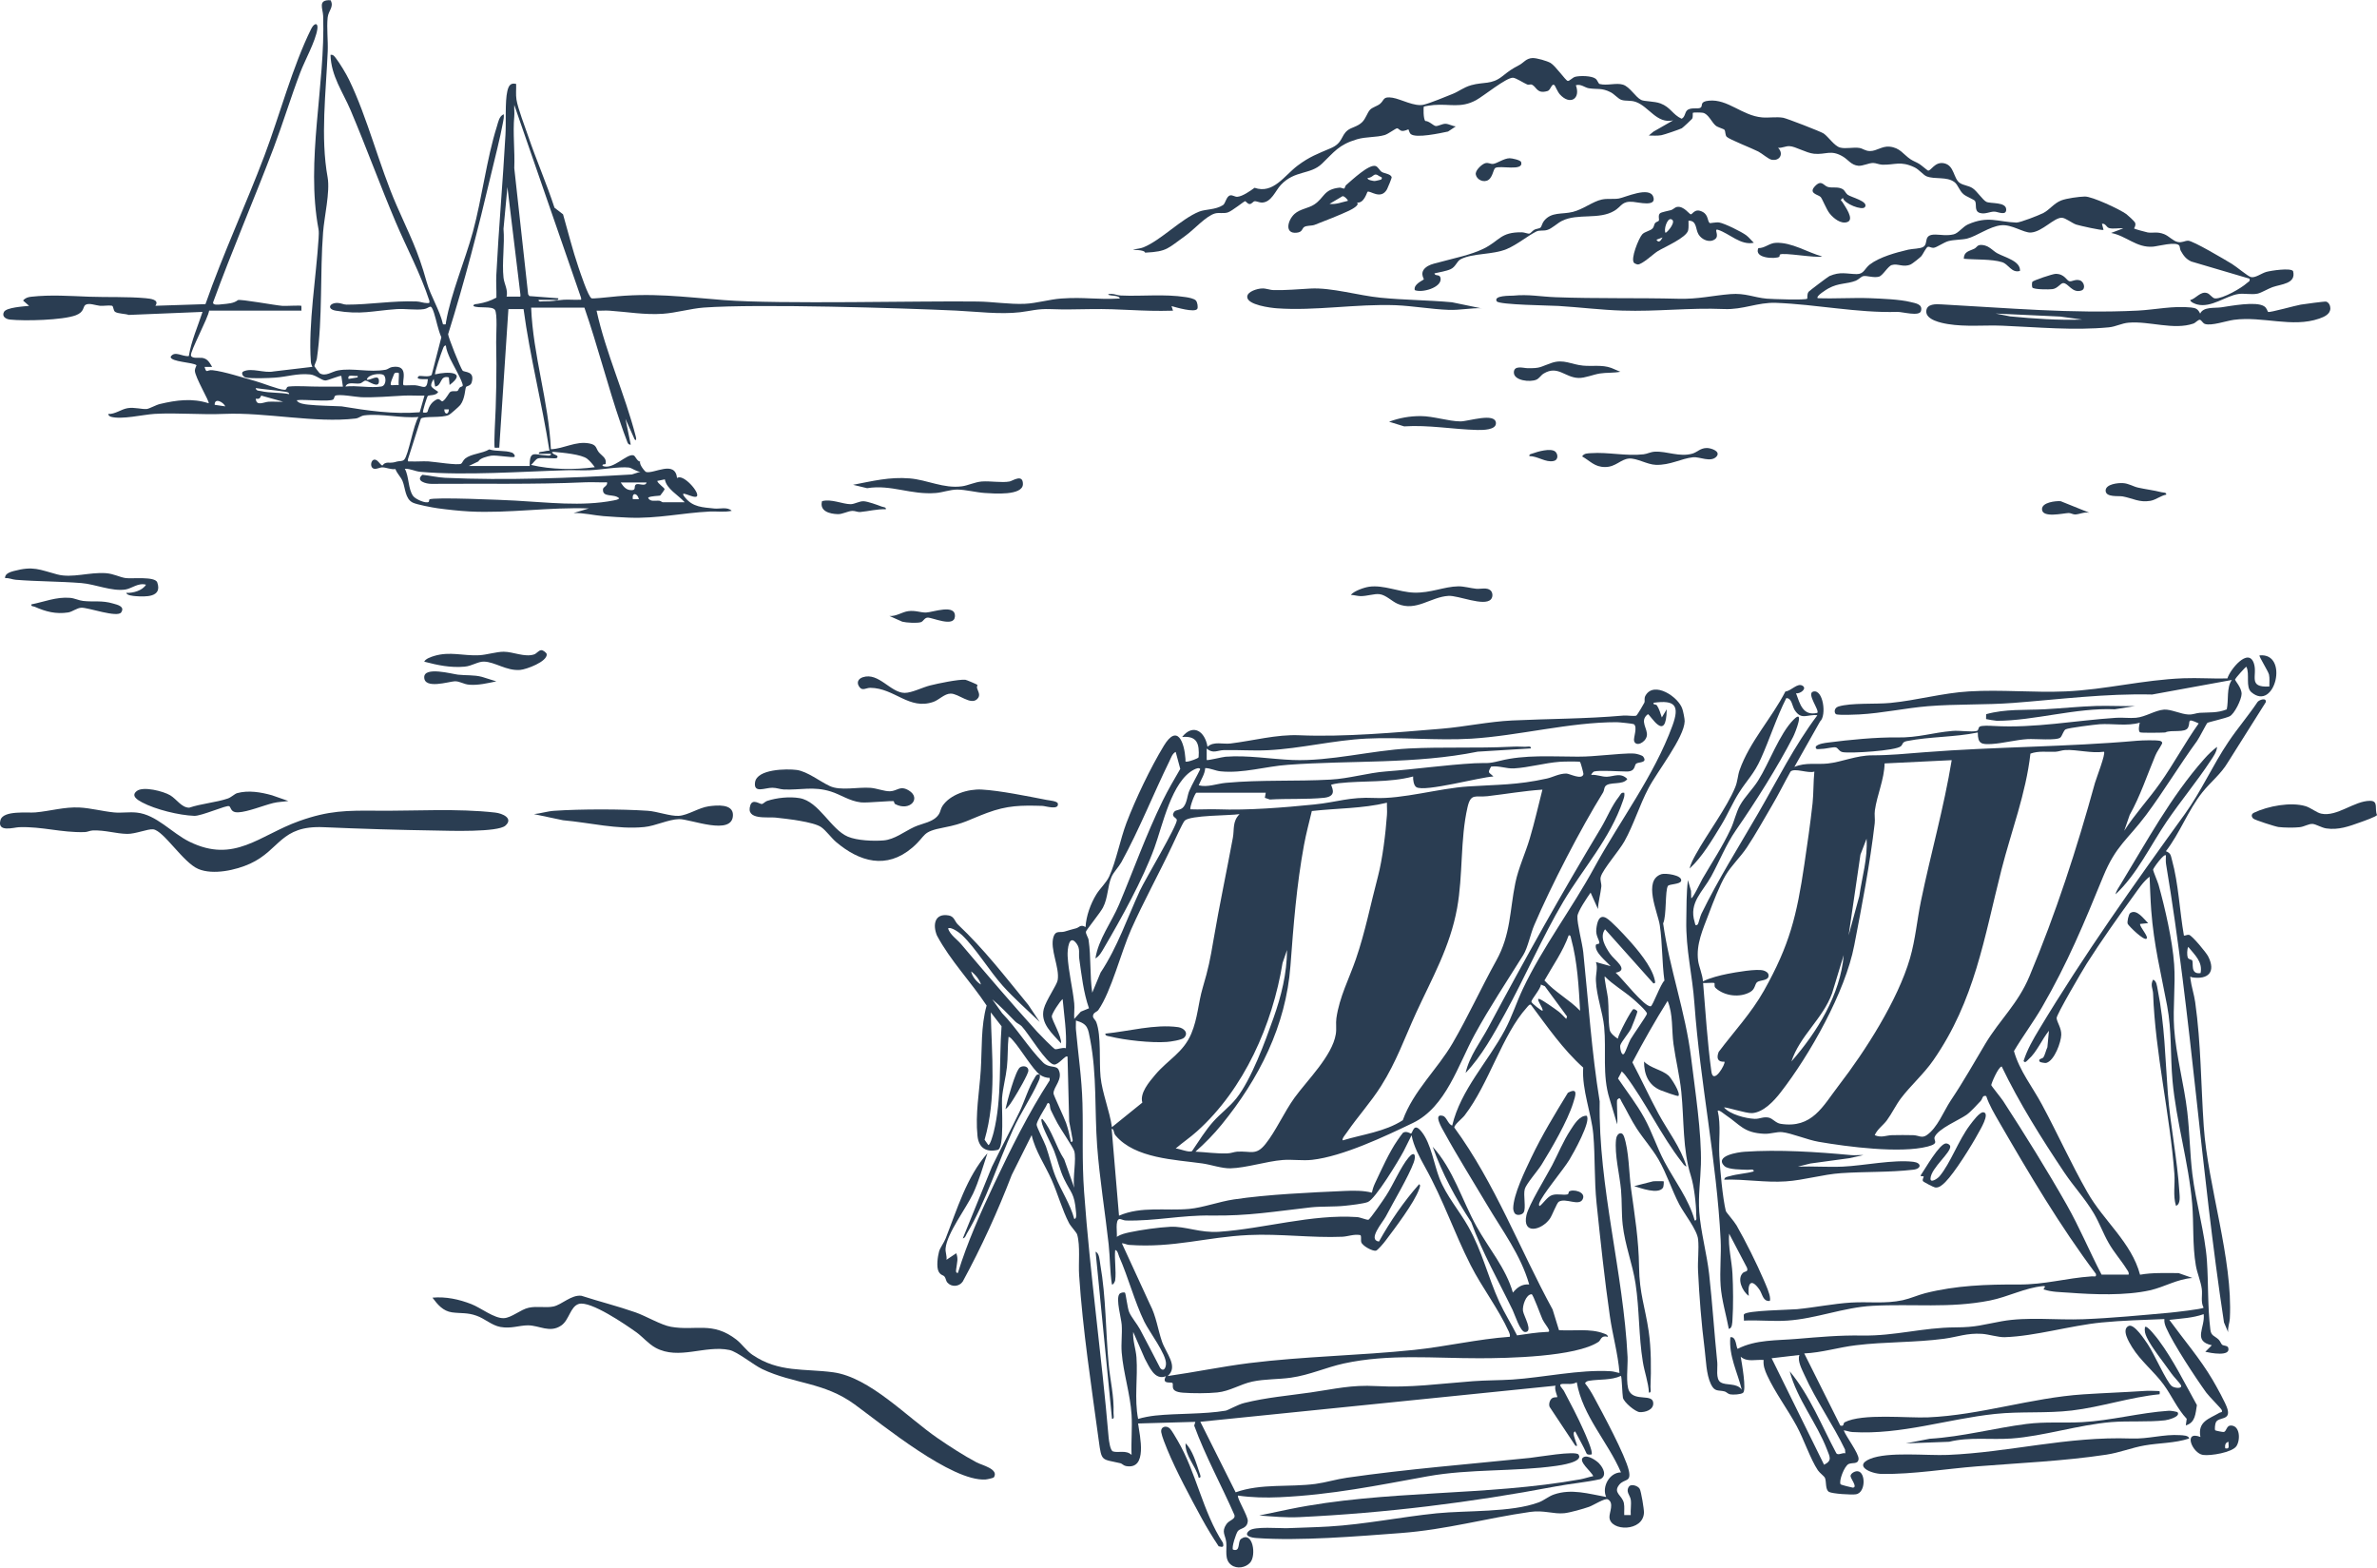 <svg width="837" height="552" viewBox="0 0 837 552" fill="none" xmlns="http://www.w3.org/2000/svg">
<g clip-path="url(#clip0_275_2439)">
<path d="M366.17 378.388C367.06 379.078 368.468 379.538 369.617 379.538V380.4C362.206 391.785 355.916 404.52 350.086 416.825C345.261 427.059 340.637 437.351 337.305 448.189C336.271 448.333 336.73 446.867 336.788 446.234C336.989 444.394 337.477 443.331 336.731 441.261L333.284 443.561C333.485 442.181 332.824 440.887 332.968 439.507C333.456 434.246 340.206 425.42 342.618 420.303C344.686 415.905 346.151 410.672 347.702 406.044C340.378 414.381 337.018 425.794 332.997 436.029C332.422 437.523 331.044 439.306 330.67 440.628C330.182 442.411 329.665 446.148 330.527 447.729C331.245 449.052 332.049 448.879 332.566 449.454C333.054 450 333.054 450.978 333.6 451.582C335.036 453.249 337.736 453.076 338.999 451.237C345.605 439.105 351.292 426.599 356.261 413.691L363.269 399.662C364.562 405.325 367.979 410.184 370.306 415.416C372.431 420.188 374.068 426.11 376.424 430.624C377.055 431.831 379.095 433.93 379.296 434.677C380.445 438.587 379.698 444.826 379.985 448.994C381.277 468.486 384.293 487.92 386.907 507.267C387.912 514.799 387.912 513.65 394.547 515.202C395.121 515.346 395.638 516.036 396.442 516.179C404.226 517.646 401.354 505.6 400.751 501.201L420.913 500.626L420.511 501.949C424.446 512.73 430.046 522.849 434.642 533.342C435.188 534.981 432.919 535.125 431.856 536.648C429.96 539.408 431.54 540.472 431.798 543.059C432.086 545.79 431.023 549.183 433.608 551.051C435.59 552.489 438.634 551.971 440.214 550.189C442.483 547.602 441.133 538.919 437.026 541.823C435.647 542.801 436.968 546.509 434.182 545.618C433.579 544.957 435.216 539.954 435.877 539.092C436.681 538 439.209 538.316 439.381 535.498C439.467 533.86 435.36 527.133 435.934 526.586C440.76 527.276 445.757 527.391 450.64 527.161C469.108 526.299 484.761 523.05 502.683 519.802C517.704 517.099 533.185 518.221 548.005 516.122C549.154 515.949 557.656 514.828 555.846 512.155C554.841 510.688 541.342 513.046 538.843 513.305C517.474 515.518 495.503 517.243 474.335 520.29C470.659 520.808 466.839 521.987 463.248 522.475C453.914 523.712 444.063 522.245 435.101 525.436L422.665 500.598L547.776 487.891C547.144 488.955 548.551 491.829 548.35 491.916C548.034 492.088 547.086 491.743 546.311 492.491C545.65 493.123 545.277 494.532 545.679 495.394L554.669 508.935C555.875 509.74 554.956 507.957 554.87 507.584C554.697 506.894 553.434 504.163 554.669 504.019C556.019 506.635 557.455 509.021 558.661 511.752C558.919 512.356 560.356 512.155 560.413 512.097C561.131 511.378 558.201 504.881 557.627 503.616C555.645 499.103 553.032 494.158 550.705 489.76C550.217 488.84 548.293 487.345 550.303 487.258C552.026 487.201 553.663 487.575 555.214 486.683C557.282 498.614 566.215 507.699 570.781 518.422C566.732 518.422 563.946 523.568 565.583 527.075C559.408 525.983 553.376 524.056 547.144 526.213C545.248 526.874 543.697 528.283 541.83 528.972C532.094 532.595 516.642 531.761 505.9 532.825C493.176 534.118 480.654 536.735 467.873 537.482C463.134 537.77 458.193 537.856 453.454 538.057C450.525 538.172 441.765 537.338 439.898 538.919C437.6 540.817 440.731 541.421 442.454 541.536C457.59 542.628 477.868 540.932 493.205 539.782C509.519 538.546 523.247 534.55 538.814 532.336C543.64 531.646 547 533.17 550.791 532.796C552.831 532.595 557.483 531.272 559.523 530.554C561.102 530.007 565.095 527.391 566.129 527.909C568.512 529.087 566.617 532.595 566.732 534.262C566.99 539.236 578.651 539.408 578.881 532.566C578.91 531.33 577.904 525.178 577.387 524.229C576.756 523.108 574.343 522.389 573.625 523.395C572.332 525.149 573.97 526.443 574.228 527.995C574.487 529.691 574.084 531.704 574.228 533.457H571.93C571.873 532.049 572.074 530.64 571.815 529.26C571.241 526.443 567.852 525.666 570.178 522.763C571.959 520.549 574.515 522.044 573.539 517.732C572.332 512.413 564.262 497.435 561.275 491.916C560.384 490.248 559.293 488.495 558.115 487.028C558.517 486.482 558.833 486.281 559.523 486.166C563.142 485.562 567.306 486.051 570.781 484.441C571.097 484.815 571.241 490.938 571.471 492.117C571.815 493.756 575.865 497.119 577.387 497.205C579.34 497.292 582.213 496.429 582.155 494.072C582.069 490.564 575.779 493.526 573.711 489.874C572.361 487.488 573.251 480.962 573.108 477.8C571.643 447.988 562.797 417.859 563.285 387.817C560.442 370.396 559.322 352.802 557.512 335.323C557.167 332.074 555.301 325.146 555.444 322.616C555.559 320.862 558.919 315.946 560.097 314.279L562.682 320.057C562.797 317.47 563.572 314.796 563.86 312.238C564.003 311.001 563.314 309.909 563.687 308.673C564.463 305.999 570.178 299.502 572.016 296.196C575.291 290.302 577.272 283.604 580.461 277.538C583.534 271.645 593.069 259.685 593.213 253.936C593.213 252.987 592.725 250.629 592.409 249.652C591.059 245.34 582.442 239.705 579.455 244.851C578.823 245.943 579.283 246.662 579.053 247.352C578.938 247.668 576.44 251.923 576.152 251.981C575.032 252.239 573.022 251.837 571.614 251.952C558.087 253.131 545.794 253.044 532.41 253.677C524.138 254.079 515.866 255.89 507.623 256.58C491.596 257.903 473.243 259.57 457.475 258.88C449.577 258.535 441.075 260.835 433.263 261.784C430.592 262.1 427.404 260.921 425.192 262.934C424.331 257.558 420.166 254.597 416.26 259.484C421.574 259.024 422.378 261.899 422.062 266.614C421.947 267.074 418.931 268.051 418.271 268.137C417.122 268.281 417.495 268.137 417.438 267.275C417.036 261.381 414.623 254.683 409.827 262.56C405.116 270.322 399.889 281.247 396.643 289.756C394.461 295.535 393.025 303.21 390.612 308.529C389.492 310.944 387.424 312.669 386.045 314.911C384.035 318.16 382.426 322.616 382.254 326.411C380.416 325.347 379.985 326.583 378.951 326.842C377.343 327.215 376.251 327.618 374.901 327.992C373.178 328.48 371.742 327.474 370.966 329.832C369.588 334.23 373.207 340.612 372.431 345.126C372.144 346.822 368.324 352.198 367.549 355.217C366.227 360.362 370.536 363.87 373.609 367.348C373.953 365.02 370.363 359.184 370.363 357.833C370.363 356.913 373.207 352.514 374.183 351.767C374.7 357.545 375.648 363.266 375.332 369.073C374.154 368.7 372.403 369.533 371.541 369.418C371.11 369.361 366.026 364.186 365.222 363.295C356.146 353.233 347.156 342.74 338.425 332.419C336.874 330.608 334.663 329.257 333.83 326.928C334.806 326.123 337.966 328.48 338.741 329.228C343.624 333.885 348.391 341.848 353.13 347.138C357.151 351.594 361.776 355.648 366.113 359.816L362.063 353.779C353.877 343.803 346.668 334.345 337.276 325.491C336.213 324.484 336.041 322.673 334.088 322.328C329.148 321.437 328.344 325.548 329.924 329.4C334.663 338.255 341.843 345.643 347.415 354.038C345.347 361.34 345.835 369.275 345.347 376.864C344.859 384.482 343.394 392.245 344.198 399.949C344.629 404.204 347.3 405.814 351.321 404.865C353.762 404.29 352.642 389.571 352.843 386.667C353.102 383.189 354.193 379.25 354.566 375.714C354.94 372.408 354.768 368.441 355.141 365.049C355.83 365.221 356.376 365.968 356.864 366.515C359.363 369.332 363.671 376.519 366.084 378.33C364.906 378.1 364.734 378.877 364.246 379.653C362.321 382.643 360.713 387.817 359.104 391.238C355.945 397.822 352.47 404.261 349.282 410.816L339.028 436.029C339.919 435.885 340.091 434.936 340.464 434.304C347.243 422.891 351.35 409.58 356.778 397.563C359.334 391.9 363.154 386.38 365.567 380.975C365.969 380.055 366.342 379.452 366.113 378.359M345.404 346.649C343.882 345.73 342.302 343.803 341.958 342.021C343.308 342.998 345.002 344.982 345.404 346.649ZM348.88 356.453L352.671 361.34C351.752 373.472 352.843 386.84 349.885 398.684C349.684 399.46 348.679 403.198 348.018 403.169L346.697 401.3C350.948 386.581 349.167 371.488 348.88 356.453ZM377.113 402.048C376.682 399.892 376.108 397.477 375.39 395.378C374.758 393.567 370.995 385.661 370.966 385.029C370.88 382.7 374.442 380.026 372.747 376.634C371.914 374.967 369.358 376.203 367.261 374.076C362.178 368.958 357.956 361.944 352.872 356.74L349.397 351.853C352.269 354.239 354.854 356.97 357.467 359.644C358.128 360.334 359.105 360.65 359.794 361.369C362.149 363.841 368.525 374.536 371.11 374.823C372.805 375.024 375.217 371.258 375.907 372.063L376.481 394.861C376.768 396.643 377.228 398.426 377.486 400.208C377.572 400.84 378.147 402.192 377.084 402.048M378.262 405.21C379.095 408.229 377.659 414.726 378.262 418.204L374.729 408.2C371.771 403.687 370.536 398.081 367.032 393.969C366.601 393.883 366.687 394.487 366.744 394.832C367.175 397.419 370.105 402.479 371.225 405.354C372.46 408.516 373.207 412.052 374.7 415.128C377.113 420.102 378.348 420.159 378.865 426.542C378.922 427.145 379.238 429.273 378.262 429.158C376.883 423.954 373.58 419.096 371.627 414.151C370.277 410.73 369.53 407.079 368.295 403.629C367.721 402.019 365.021 396.873 365.021 395.982C365.021 394.861 367.577 390.778 368.324 389.514C368.554 389.14 368.898 387.645 369.588 388.766C369.703 388.939 369.703 390.175 370.047 390.893C370.794 392.446 371.57 393.998 372.374 395.493C373.379 397.362 377.946 404.118 378.233 405.21M378.262 358.781C378.147 356.999 378.434 355.073 378.262 353.29C377.716 347.886 376.222 342.078 375.935 336.587C375.82 334.23 376.424 328.595 379.095 332.246C380.445 334.115 379.755 335.639 380.042 337.651C380.875 343.487 381.507 349.438 383.46 355.015L380.588 356.194L378.262 358.753V358.781ZM392.68 450.805C393.111 447.557 392.364 443.474 392.68 440.14C393.513 440.14 393.8 441.75 394.087 442.468C397.333 449.828 399.487 458.222 402.933 465.352C404.685 468.946 410.746 476.823 410.573 480.244C410.516 481.767 409.683 483.061 408.534 481.681C406.15 477.139 403.852 472.539 401.411 468.026C400.377 466.128 398.395 463.8 397.62 462.017C397.017 460.666 396.414 455.348 396.126 455.146C395.753 454.916 394.461 455.089 394.087 455.721C392.938 457.647 394.777 463.915 394.978 466.416C395.207 469.607 394.719 473.057 394.978 476.219C395.552 483.435 397.993 490.794 398.453 498.125C398.74 502.754 398.252 507.612 398.453 512.27C396.557 510.43 393.685 511.637 391.904 511.033C390.928 510.717 390.497 507.325 390.382 506.204C387.941 477.311 383.805 448.505 381.737 419.642C380.933 408.488 381.45 399.202 381.163 388.479C380.904 379.423 379.669 371.402 378.865 362.519C378.779 361.455 378.894 360.391 378.865 359.328C383.116 360.535 383.116 362.087 383.891 366.112C386.275 378.532 385.413 391.008 386.332 403.485C387.194 415.013 389.118 426.657 390.382 438.098C390.899 442.784 390.784 447.585 391.531 452.243C392.105 452.473 392.651 451.007 392.68 450.805ZM384.609 349.553C383.69 343.315 384.236 337.22 383.317 330.924C383.173 330.004 382.225 328.768 382.398 327.992C382.512 327.474 387.539 321.207 388.372 319.568C390.21 316.061 389.951 312.036 391.387 308.759C392.105 307.092 393.915 305.28 394.863 303.584C401.181 292.056 406.007 279.809 411.78 267.994C412.325 266.901 412.814 265.262 413.991 264.745L415.6 270.725C413.474 274.376 411.32 278.056 409.453 281.85C403.479 294.097 399.286 305.999 394.087 318.39C391.445 324.686 386.763 330.665 385.729 337.45C387.079 336.731 387.97 335.093 388.716 333.799C394.834 323.363 402.388 309.765 406.495 298.524C409.367 290.647 412.584 274.922 420.482 270.955C420.999 270.696 422.292 270.092 422.636 270.811C421.459 273.283 419.822 276.014 418.759 278.487C418.07 280.097 418.012 282.483 416.806 284.035C415.743 285.444 414.02 284.955 413.388 285.933C412.268 287.629 414.307 287.859 414.393 288.692C414.566 290.676 403.192 309.708 401.382 313.589C396.902 323.306 393.57 333.339 387.539 342.452L384.58 349.582L384.609 349.553ZM391.531 396.844C390.727 391.123 388.113 384.827 387.539 379.193C386.993 373.759 387.826 364.646 386.045 359.931C385.614 358.81 384.494 358.408 384.982 357.229C385.356 356.338 386.275 356.309 386.792 355.562C391.301 349.064 394.776 335.179 398.309 327.244C402.646 317.498 408.075 307.638 412.727 297.806C413.445 296.282 416.461 289.641 417.151 288.951C419.161 286.968 433.005 287.198 436.48 286.651C433.895 289.21 434.671 292.056 434.125 294.96C431.913 306.919 429.357 318.85 427.318 330.838C426.083 338.111 425.566 340.756 423.498 347.799C421.89 353.262 421.803 358.408 419.477 363.956C416.662 370.626 411.291 373.098 406.811 378.388C404.628 380.975 401.268 384.885 402.244 388.22L391.531 396.873V396.844ZM561.303 271.645C563.285 271.127 570.178 271.645 572.821 271.645C575.98 271.645 575.406 269.46 576.124 268.885C576.899 268.224 580.288 268.741 578.622 266.412C578.278 265.924 576.353 265.406 575.664 265.349C573.539 265.09 567.852 265.694 565.324 265.866C561.504 266.154 559.436 266.412 555.559 266.412C546.426 266.412 536.976 265.665 528.159 267.879C523.506 269.057 523.736 268.511 519.226 268.741C508.944 269.316 498.403 270.84 488.092 271.616C481.601 272.105 475.082 274.146 468.504 274.491C456.269 275.181 444.005 274.491 431.597 275.641C428.495 275.928 425.164 277.308 422.091 276.503C422.895 274.491 424.245 272.622 424.388 270.437C426.284 270.466 427.978 271.415 429.845 271.587C437.744 272.363 445.642 269.833 453.483 269.287C475.771 267.649 498.289 269.115 520.347 264.659L539.073 263.509C539.217 262.503 537.781 262.963 537.062 262.934C535.397 262.876 533.501 262.819 531.835 262.934C519.973 263.509 507.968 262.934 496.106 263.538C482.808 264.228 468.447 268.109 455.178 267.591C447.423 267.275 439.352 265.837 431.54 266.441C430.42 266.527 425.164 267.85 424.905 267.591V263.566C427.146 265.492 428.639 264.17 430.937 264.113C436.107 263.998 441.363 264.4 446.533 264.141C458.05 263.566 469.538 260.634 481.084 260.059C493.176 259.455 505.957 260.806 518.02 260.088C534.65 259.082 552.716 254.252 569.317 254.281C570.092 254.281 575.032 254.798 575.291 254.97C576.755 255.919 575.09 259.8 575.406 260.893C576.037 263.106 579.427 261.439 579.886 259.11C580.374 256.638 577.129 253.849 580.26 251.463C581.064 251.463 586.751 262.014 586.894 249.738L585.171 252.613C584.798 251.406 584.137 249.336 583.448 248.387C583.045 247.812 582.069 248.33 582.27 247.438C589.91 246.375 591.49 248.445 588.905 255.517C582.414 273.255 570.408 288.951 561.447 305.367C553.549 319.885 543.209 333.454 536.23 348.202C533.989 352.945 532.438 357.919 529.911 362.662C523.937 373.874 514.344 383.706 511.357 396.298C509.892 395.896 509.404 393.28 508.111 392.906C504.406 391.813 507.882 397.477 508.6 398.771C513.224 407.194 518.652 415.818 523.592 424.155C528.992 433.297 535.483 441.807 538.47 452.243C535.885 452.07 534.248 453.278 532.726 455.118C530.255 446.493 524.195 439.536 519.945 431.86C514.775 422.546 511.759 411.765 504.492 403.773C507.824 413.202 512.563 421.971 518.049 430.308C522.012 441.117 527.642 450.978 532.639 461.27C533.386 462.793 535.31 469.003 537.034 469.003C539.992 469.003 536.574 463.397 536.287 461.615C536 459.832 537.321 455.721 539.331 455.693C539.82 455.693 542.606 463.397 543.151 464.547C543.726 465.755 545.076 467.393 545.363 468.112C545.765 469.061 545.162 468.946 544.501 468.974C541.055 469.118 537.608 469.693 534.19 470.182C532.209 466.215 529.825 462.448 527.958 458.424C523.879 449.512 521.984 440.686 517.015 431.889C513.798 426.197 509.289 421.051 506.876 414.898C504.981 410.04 503.918 402.738 500.672 398.598C497.8 394.918 497.571 398.656 496.881 399.115C496.738 399.23 495.302 398.052 494.038 398.828C493.865 398.943 492.401 401.013 492.085 401.502C489.184 405.641 486.369 411.995 484.158 416.652C483.669 417.687 483.296 418.808 483.095 419.929C480.108 419.153 476.661 419.182 473.559 419.326C461.41 419.872 446.331 420.533 434.441 422.316C429.242 423.092 423.642 425.19 418.759 425.65C410.545 426.398 401.899 424.615 394.03 428.036L391.445 397.448C392.393 397.534 391.991 398.828 392.823 399.805C399.688 407.913 413.761 408.286 423.354 409.637C426.399 410.069 430.219 411.42 433.234 411.362C438.864 411.219 445.872 408.89 451.674 408.43C455.034 408.171 458.682 408.746 462.013 408.373C472.813 407.165 487.662 400.122 497.484 395.407C509.203 389.772 513.453 374.88 519.313 364.186C524.511 354.67 530.715 345.356 536.373 336.271C538.01 333.626 538.901 328.825 540.251 325.721C546.196 311.835 556.564 291.769 564.491 279.004C564.865 278.401 564.836 277.423 565.238 276.877C566.646 275.066 571.471 276.589 573.022 274.289C570.753 271.903 568.283 273.398 565.841 273.485C563.946 273.542 562.251 272.651 560.356 272.852C560.183 272.708 560.987 271.76 561.217 271.702M393.254 435.511C393.455 434.16 392.594 429.531 394.173 429.215C394.633 429.129 395.667 429.733 396.442 429.733C406.667 429.991 415.973 427.806 426.456 427.979C439.582 428.18 448.773 426.542 461.583 425.104C465.316 424.702 469.883 424.96 473.703 424.529C475.627 424.328 480.05 423.839 481.63 423.235C484.301 422.201 492.573 408.516 494.268 405.296L497.054 399.719C497.743 403.514 499.897 407.481 501.764 410.874C508.398 422.804 511.96 433.872 517.877 445.516C521.955 453.508 527.613 460.752 531.347 468.974C531.605 469.578 531.749 470.009 531.663 470.671C520.347 471.475 509.231 474.12 497.944 475.299C478.586 477.311 459.17 477.541 439.783 479.956C430.219 481.164 420.712 483.147 411.176 484.499C415.054 481.135 410.573 476.478 409.166 472.367C407.701 468.112 407.127 463.426 404.944 459.286L395.035 437.753C395.954 437.753 396.701 438.271 397.62 438.328C413.331 439.45 424.819 435.54 439.726 434.85C450.64 434.332 462.071 435.914 472.612 435.454C474.68 435.367 476.661 434.476 478.902 434.85C479.505 434.936 479.103 436.575 479.332 437.351C479.735 438.673 483.239 440.571 484.474 440.37C485.077 440.283 487.317 437.61 487.863 436.862C491.137 432.521 498.03 423.437 499.696 418.722C499.868 418.233 500.356 417.17 499.696 416.968C494.268 423.12 489.529 430.02 485.565 437.15C481.458 436.546 486.857 430.451 487.978 428.324C490.677 423.149 495.991 414.266 497.8 409.321C498.719 406.791 498.087 405.095 496.02 407.539C493.205 410.874 490.677 416.968 488.092 420.964C487.346 422.143 482.377 429.416 481.831 429.474C481.113 429.56 479.016 428.583 477.781 428.525C461.87 427.462 445.039 432.607 429.357 433.7C422.579 434.189 417.438 431.688 412.096 431.946C407.988 432.148 401.899 433.01 397.821 433.872C396.241 434.217 394.719 434.562 393.34 435.425M400.751 499.563C399.372 492.491 400.693 485.074 400.176 477.915C399.975 475.04 398.797 471.935 399.027 468.974L403.134 478.404C404.714 481.25 406.581 486.137 410.545 484.556C408.879 487.517 412.411 486.511 412.814 486.913C413.503 487.632 411.521 489.99 416.576 490.363C419.908 490.622 425.365 490.622 428.639 490.277C433.033 489.846 436.71 487.373 440.961 486.453C445.412 485.505 450.094 485.706 454.575 485.074C461.238 484.125 466.982 481.422 473.215 480.071C489.04 476.621 505.038 478.26 520.892 478.231C530.744 478.231 554.927 477.771 562.883 472.453C563.773 471.849 563.716 470.009 566.186 470.699C566.1 469.923 565.382 469.751 564.779 469.521C559.896 467.652 554.066 468.687 548.953 468.342L546.713 461.069C535.081 439.766 526.493 416.71 512.104 397.017C512.017 396.039 514.918 393.797 515.722 392.733C524.339 381.55 528.906 364.387 537.666 354.699C537.982 354.354 538.671 353.348 539.13 353.837C544.846 361.484 550.361 369.505 557.483 375.887C556.966 383.793 560.384 391.9 561.045 399.432C561.734 407.453 561.332 415.215 562.194 423.667C563.544 436.661 565.008 450.489 566.875 463.426C567.823 470.096 569.747 476.679 570.264 483.406C569.173 483.234 568.254 482.86 567.134 482.802C556.191 482.141 543.467 485.016 532.524 485.735C527.9 486.022 523.334 485.965 518.681 486.31C506.675 487.201 496.91 488.696 484.646 488.035C475.8 487.546 470.113 489.041 461.525 490.277C453.713 491.398 445.786 492.059 438.117 493.986C435.791 494.561 432.43 496.544 431.597 496.688C423.756 498.01 414.795 497.579 406.811 498.413C404.915 498.614 402.589 499.045 400.779 499.592M453.196 334.546C453.138 342.797 451.185 350.646 448.457 358.35C445.499 366.716 440.673 380.026 435.331 386.754C432.919 389.772 429.817 392.015 427.26 394.861C424.474 397.966 422.119 401.818 419.764 405.268C418.788 405.958 415.37 404.434 413.991 404.376C416.404 402.307 419.132 400.467 421.487 398.339C438.117 383.419 448.084 360.707 451.616 339.06L453.167 334.575L453.196 334.546ZM419.19 284.926C418.788 284.524 420.712 279.263 421.286 279.119H445.7L445.384 280.902L447.136 281.505C453.225 281.132 460.233 281.505 466.207 280.902C471.463 280.355 468.447 276.561 468.792 276.273C468.907 276.187 471.032 275.784 471.434 275.756C480.194 274.778 488.983 275.669 497.599 273.398C497.513 274.462 497.8 276.618 498.748 277.164C501.735 278.947 521.237 273.6 525.861 273.398C524.31 271.788 523.65 272.392 525.057 269.92C527.785 269.517 530.428 270.696 533.07 270.552C538.47 270.236 543.869 268.626 549.212 268.224C550.246 268.137 556.105 268.022 556.392 268.281C556.564 268.425 557.627 272.306 557.57 272.536C557.11 274.807 552.687 272.363 551.538 272.363C548.953 272.363 546.799 273.657 544.702 274.117C534.047 276.474 527.441 276.216 516.929 276.906C506.733 277.567 493.779 281.419 484.071 280.959C475.11 280.528 471.003 282.425 462.731 283.259C451.932 284.351 439.41 285.358 428.754 284.955C425.595 284.84 422.378 285.099 419.218 284.955M488.38 282.598C488.322 284.035 488.495 285.501 488.38 286.939C487.92 293.378 486.829 302.406 485.22 308.558C482.635 318.275 480.74 328.135 477.437 337.709C475.024 344.723 471.664 350.933 470.572 358.523C470.314 360.334 470.687 362.202 470.371 364.1C469.136 371.776 460.319 380.314 455.838 386.495C452.219 391.497 449.204 398.339 445.613 402.795C442.224 407.021 440.501 405.181 435.618 405.498C434.498 405.584 433.436 406.073 432.201 406.101C428.352 406.245 424.733 405.67 420.942 405.498C424.245 402.594 427.375 399.403 430.161 395.982C443.287 379.883 452.823 361.196 454.402 340.037C455.465 325.749 456.556 311.663 459.17 297.518C459.917 293.493 460.979 289.526 461.927 285.559C470.773 284.553 479.706 284.725 488.408 282.627M472.813 401.473C472.382 401.013 473.933 399.202 474.306 398.656C478.126 393.107 482.635 388.191 486.312 382.384C491.711 373.817 494.526 365.652 498.633 356.654C504.291 344.35 510.581 333.454 513.08 319.77C515.205 308.04 514.143 295.535 516.756 284.208C517.934 279.119 519.571 280.815 523.822 280.327C530.255 279.579 536.66 278.458 543.123 278.027C541.658 283.748 540.365 289.555 538.671 295.218C537.149 300.393 534.679 305.568 533.587 310.886C531.577 320.69 532.007 328.969 526.866 338.226C521.582 347.742 516.957 357.919 511.5 367.291C506.129 376.548 497.685 384.051 493.952 394.429C487.633 398.512 479.878 399.374 472.784 401.53M543.151 355.878C542.979 356.079 539.274 353.262 539.245 352.715C539.188 351.882 542.577 348.144 542.577 346.649L543.984 347.253L551.797 357.89L551.509 358.753C550.619 357.919 549.844 356.941 548.867 356.194C547.546 355.188 543.582 352.399 542.29 351.824C540.193 350.904 543.697 355.217 543.151 355.849M556.392 355.878C552.543 351.91 547.517 349.323 543.841 345.212C546.77 340.009 550.332 335.035 552.371 329.343C553.089 329.17 553.089 329.947 553.233 330.493C555.473 338.772 555.904 347.368 556.392 355.878Z" fill="#2A3D52"/>
<path d="M608.866 467.824C609.986 467.709 609.986 465.496 610.044 464.691C610.36 459.89 610.302 453.306 610.044 448.477C609.814 443.848 608.464 439.076 608.866 434.361L615.128 446.292C615.759 447.93 614.438 447.528 613.749 448.16C611.509 450.259 613.548 454.715 615.788 456.268C615.3 451.898 616.564 449.828 619.493 453.996C620.441 455.319 620.699 457.705 622.394 458.021C623.342 458.194 623.313 458.021 623.284 457.13C623.198 455.405 621.791 452.386 621.073 450.69C618.545 444.797 614.668 437.035 611.48 431.458C610.647 430.02 607.775 426.772 607.717 426.455C606.597 421.942 605.678 411.822 605.42 406.964C605.132 401.703 606.052 396.241 604.845 391.095C605.276 390.635 607.143 392.245 607.66 392.59C612.83 396.068 613.95 398.857 621.245 399.202C623.543 399.288 625.64 398.426 627.564 398.627C630.838 398.972 636.381 401.329 640.374 402.019C650.512 403.773 669.153 406.188 678.803 403.686C683.14 402.537 680.699 401.645 681.244 400.323C682.479 397.391 689.918 394.314 692.446 392.532C693.882 391.526 696.122 389.054 697.414 387.674C698.247 386.782 697.931 385.546 699.396 385.92C700.459 389.111 702.24 392.072 703.905 394.976C714.504 413.288 725.332 431.63 738.027 448.534C738.256 449.828 737.452 449.339 736.59 449.397C727.313 450.029 720.191 452.329 710.655 452.272C699.511 452.214 688.769 452.588 677.941 455.319C675.27 456.009 672.743 457.187 670.014 457.791C663.667 459.142 658.095 458.251 651.834 458.625C645.716 458.999 639.024 460.35 632.82 460.954C629.977 461.212 615.242 461.385 614.122 462.736C613.864 463.052 614.18 464.375 614.065 464.978C619.091 464.72 624.376 465.323 629.345 464.978C639.483 464.317 649.162 460.321 659.33 459.775C673.489 458.999 686.414 460.724 700.689 457.906C706.979 456.67 713.039 453.421 719.271 452.846C720.708 452.703 719.846 453.335 719.559 453.996C722.661 454.974 725.389 454.916 728.491 455.146C737.222 455.808 748.395 456.239 757.04 454.313C762.153 453.163 766.691 450.317 772.004 449.972L767.121 448.247C762.583 448.275 758.045 448.017 753.565 448.822C750.549 437.437 740.726 429.876 735.011 419.786C729.324 409.81 724.527 399.144 719.07 388.996C715.71 382.7 711.115 377.065 709.162 370.079C712.292 364.819 715.997 359.874 719.07 354.584C728.06 339.06 733.862 325.059 740.583 308.615C745.092 297.633 749.199 295.65 755.748 286.881C761.865 278.688 767.38 269.46 773.612 260.921C774.503 259.685 776.973 254.712 777.289 254.511C777.662 254.252 783.579 252.929 785.101 252.211C786.796 251.406 789.323 246.231 789.323 244.305C789.323 242.005 786.91 239.676 787.025 239.188C787.083 238.9 790.845 234.559 791.018 234.789C792.281 237.319 790.615 241.89 792.77 243.73C801.07 250.802 806.154 229.701 795.642 230.764C795.326 231.052 798.715 236.341 798.973 237.52C799.261 238.9 799.06 240.337 799.088 241.717C791.305 242.149 795.039 237.808 793.66 233.61C791.736 227.717 785.187 235.853 784.325 238.871C779.184 239.015 773.957 238.613 768.816 238.814C754.599 239.36 741.33 242.839 727.342 243.442C716.198 243.931 704.624 242.752 693.336 243.442C684.059 243.989 674.897 246.605 665.677 247.496C660.421 248.013 651.862 247.381 647.353 248.761C645.572 249.307 645.859 251.406 646.721 251.549C648.617 251.837 652.638 251.636 654.706 251.549C662.776 251.118 670.876 249.307 678.918 248.646C688.855 247.841 698.965 248.243 708.903 247.496C725.274 246.231 741.473 244.132 757.844 244.535L785.876 239.418C783.952 242.149 784.814 246.403 784.096 249.767C780.793 251.089 778.007 250.773 774.618 250.974C773.268 251.061 772.176 251.664 770.597 251.578C767.954 251.463 764.45 249.681 762.009 249.853C758.85 250.083 755.547 252.412 752.129 252.728C749.888 252.929 747.476 252.584 745.207 252.728C730.559 253.677 716.543 256.465 701.981 255.603C700.832 255.545 697.788 255.344 697.041 255.89C696.61 256.207 696.696 257.213 696.093 257.357C694.169 257.845 689.947 257.127 687.534 257.357C680.383 257.96 675.615 259.771 667.946 259.656C660.708 259.541 651.058 260.49 643.792 261.439C642.442 261.611 640.402 261.841 639.397 262.819C639.11 264.199 640.546 263.681 641.408 263.681C642.959 263.681 645.63 262.905 646.463 263.164C647.267 263.394 647.583 264.601 648.875 264.831C651.719 265.32 667.487 264.342 669.325 262.761C670.129 262.071 669.698 261.266 671.479 260.921C679.665 259.312 688.281 259.599 696.438 257.903C696.409 261.928 697.73 262.158 701.349 261.956C705.255 261.726 709.937 260.461 714.015 260.231C716.428 260.088 724.355 260.835 725.533 259.656C726.222 258.967 726.567 257.213 727.4 256.782C728.376 256.264 737.538 255.143 739.319 254.999C743.943 254.712 749.027 255.747 753.479 254.453C753.249 255.258 752.847 257.328 753.536 257.845C753.881 258.104 761.176 257.989 762.411 257.903C764.536 256.81 769.477 258.219 770.482 256.149C771.458 254.137 769.735 252.584 774.216 254.712C769.39 261.496 765.427 268.942 760.63 275.727C756.581 281.448 751.784 286.594 747.993 292.516L749.917 286.939C753.651 280.269 756.035 272.967 758.964 265.981C759.539 264.601 760.573 263.279 761.262 261.928C761.578 261.324 761.032 260.979 760.63 260.864C759.309 260.519 754.254 260.663 752.617 260.806C727.744 263.02 702.584 262.905 677.683 264.86C671.422 265.349 665.419 265.952 659.244 265.952C653.643 265.952 648.645 268.281 643.619 268.827C639.684 269.258 635.778 268.339 631.843 270.035L640.891 254.022C643.275 251.923 641.982 242.551 638.478 243.5C636.008 244.161 640.804 250.141 639.914 251.003C634.802 252.182 633.825 247.87 632.418 244.075C633.682 244.449 636.439 242.522 634.744 241.459C632.906 240.309 630.781 243.27 628.684 243.471C623.888 252.843 616.047 261.18 612.543 271.185C611.882 273.082 611.882 275.066 611.02 277.164C608.12 284.294 601.083 293.637 597.148 300.796C596.315 302.319 595.31 304.102 594.965 305.798C599.417 301.687 602.835 295.822 606.023 290.619C608.263 286.968 610.13 282.569 612.37 279.062C615.214 274.577 617.626 272.536 620.039 267.131C623.198 260.116 625.525 252.671 629 245.8C630.982 245.8 631.01 248.531 631.958 250.026C634.371 253.734 636.439 251.377 639.943 251.837C631.815 262.646 625.841 274.692 619.091 286.364C612.313 298.064 605.046 309.564 599.101 321.753C598.699 322.587 598.01 325.289 597.866 325.433C596.832 326.324 596.918 325.232 596.717 324.599C594.62 317.786 599.561 314.049 602.576 308.529C605.506 303.153 607.717 297.461 611.221 292.372C617.971 282.655 625.956 270.035 631.384 259.484C632.188 257.932 635.548 249.365 631.585 253.361C626.587 258.363 622.969 268.684 619.062 274.864C617.167 277.883 614.381 280.528 612.715 283.518C611.279 286.105 610.676 289.21 609.469 291.797C606.482 298.208 602.95 303.44 599.446 309.478C599.044 310.139 595.942 316.751 595.511 316.205L595.453 313.675L594.362 309.88C593.788 314.624 593.874 319.252 593.788 324.024C593.586 334.46 595.913 342.97 596.66 353.463C598.67 381.291 604.472 408.459 605.879 436.546C606.138 441.836 605.506 447.47 605.879 452.703C606.224 457.676 607.861 463.081 608.78 467.997M599.647 345.5C599.503 343.142 598.239 340.382 597.952 338.255C597.177 332.505 599.647 327.187 601.657 321.868C603.179 317.815 605.477 311.835 607.603 308.213C609.613 304.792 612.772 301.888 615.099 298.409C618.143 293.838 621.159 288.405 623.974 283.604C626.271 279.723 628.282 275.612 630.494 271.673C631.872 270.265 636.697 272.421 638.88 271.673C638.507 275.267 638.622 279.349 638.248 282.857C637.473 289.842 636.41 297.288 635.376 304.217C632.676 322.472 630.178 332.706 621.13 348.806C616.678 356.711 610.618 363.151 605.19 370.367C604.357 372.494 604.788 373.989 607.2 373.817C607.861 374.248 603.151 382.614 602.576 376.979C601.198 366.716 600.566 356.453 599.704 346.103C600.508 346.218 603.524 345.873 603.696 346.161C603.897 346.448 603.467 347.282 604.099 347.857C607.2 350.732 612.686 351.393 616.363 349.237C618.086 348.231 617.885 346.506 618.718 345.816C619.694 345.011 622.796 345.385 622.767 343.487C622.767 342.51 621.848 341.992 621.044 341.733C618.689 340.986 611.107 342.337 608.321 342.883C605.477 343.458 602.289 344.263 599.704 345.5M687.247 267.62C684.519 284.294 679.866 300.566 676.448 317.096C675.04 323.852 674.495 330.723 672.542 337.45C668.262 352.169 656.802 370.08 647.468 382.183C641.838 389.513 638.133 397.419 627.018 395.694C625.237 395.407 624.29 393.855 622.825 393.51C620.901 393.078 619.608 394.027 617.827 393.941C614.611 393.797 609.182 392.36 607.086 389.945C607.488 389.628 614.898 392.072 616.966 391.928C620.958 391.641 624.634 387.674 626.932 384.713C637.243 371.488 649.766 349.294 652.925 332.85C655.653 318.735 658.468 304.188 660.134 289.871C660.306 288.405 659.962 286.824 660.191 285.3C660.938 279.982 663.523 274.318 663.609 268.799L687.247 267.649V267.62ZM630.781 373.788C633.739 364.704 641.838 358.753 645.113 349.754L649.22 336.271C648.042 350.214 639.828 363.439 630.781 373.759M650.943 329.343L655.108 300.911L657.262 295.305C657.721 302.176 655.653 308.788 654.706 315.515L650.943 329.343ZM740.87 264.716C741.531 265.32 738.141 274.088 737.682 275.669C731.306 298.841 723.924 321.552 714.619 343.746C710.54 353.492 704.221 358.954 699.109 367.463C694.83 374.593 691.613 380.458 686.874 387.53C684.432 391.21 682.192 397.218 678.343 399.748C676.678 400.84 675.586 399.748 673.719 399.69C671.249 399.604 668.693 399.662 666.194 399.69C664.241 399.719 662.489 400.725 660.134 399.69C661.053 397.563 663.092 396.241 664.414 394.458C666.223 391.986 667.544 389.14 669.354 386.725C672.771 382.211 677.453 378.1 680.756 373.328C695.404 352.227 698.621 330.349 704.767 306.2C708.242 292.602 713.384 279.378 714.963 265.349C717.864 264.285 720.822 264.831 723.809 264.687C724.93 264.63 725.992 264.141 727.227 264.084C731.535 263.883 736.332 265.32 740.813 264.687M749.515 448.793H740.008C735.786 440.657 732.254 432.148 727.716 424.155C720.909 412.139 712.895 399.259 705.37 387.674C704.681 386.61 701.263 382.441 701.177 382.068C701.091 381.694 703.647 375.57 704.853 375.513C711 388.335 718.984 401.013 726.911 412.857C730.214 417.773 734.293 422.143 737.309 427.26C739.262 430.566 740.583 434.304 742.507 437.638C744.431 441.031 746.93 443.762 748.855 446.867C749.257 447.499 749.716 447.93 749.544 448.793" fill="#2A3D52"/>
<path d="M106.125 109.302C106.125 109.302 106.182 107.749 106.125 107.692C105.866 107.462 100.582 107.778 99.433 107.692C97.135 107.548 84.383 105.191 83.751 105.679C82.315 106.829 80.362 106.916 78.007 107.146C77.231 107.232 74.675 107.634 75.077 106.341C81.74 88.085 89.466 70.233 96.36 52.063C99.663 43.324 102.391 34.297 105.723 25.529C107.36 21.216 111.151 14.46 111.754 10.177C112.07 7.963 110.692 7.963 109.6 10.12C103.023 23.372 98.456 40.65 93.143 54.737C86.508 72.302 78.524 89.379 72.348 107.088L54.714 107.663C56.207 105.507 53.076 105.162 51.238 104.99C44.977 104.415 37.768 104.702 31.42 104.472C24.7 104.213 17.835 103.725 11.057 104.472C9.879 104.587 8.903 104.875 8.127 105.823L10.253 107.692C8.357 107.893 2.239 108.238 1.407 109.819C0.545 111.429 2.067 112.378 3.532 112.522C8.587 113.068 22.057 112.752 26.71 110.998C29.726 109.848 29.18 108.008 30.042 107.376C31.248 106.513 33.747 107.548 35.154 107.663C36.504 107.778 38.141 107.433 39.376 107.634C40.066 107.749 39.778 109.388 40.611 109.848C41.703 110.481 44.029 110.423 45.35 110.883L71.314 109.819C69.649 114.937 67.351 120.054 66.489 125.372C64.192 125.66 61.52 123.331 60.084 125.631C60.084 127.471 67.983 127.528 69.189 128.592C69.247 128.65 68.615 129.742 68.615 130.461C68.615 132.761 73.928 141.529 73.469 141.989C67.696 140.12 62.124 140.868 56.322 142.248C54.943 142.564 52.645 143.886 51.698 144.001C49.946 144.174 47.447 143.311 44.919 143.714C42.651 144.088 40.496 145.899 38.112 145.755C38.112 146.215 38.601 146.589 39.032 146.732C42.794 147.825 50.319 145.985 54.426 145.726C62.583 145.266 70.683 146.1 79.069 145.726C93.545 145.122 111.008 149.032 125.167 147.365C126.46 147.221 127.034 146.387 128.327 146.244C134.444 145.525 141.194 147.336 147.369 146.819C145.588 149.348 143.836 160.359 142.314 161.854C141.596 162.544 140.619 162.257 139.758 162.515C137.431 163.234 137.058 162.717 135.966 162.975C134.272 163.378 135.277 164.959 133.353 162.717C130.969 159.957 129.705 164.47 131.63 165.016C132.606 165.304 133.669 164.528 134.731 164.556C135.966 164.585 137.718 165.39 139.241 165.16C139.786 166.713 141.108 167.863 141.739 169.357C142.773 171.83 142.601 175.625 145.358 176.976C146.766 177.666 152.251 178.701 154.09 178.959C157.393 179.419 161.959 179.908 165.291 180.081C179.365 180.799 193.266 178.499 207.339 179.017L201.997 180.627C205.444 180.541 209.034 181.432 212.423 181.719C215.266 181.949 218.742 182.151 221.528 182.266C231.638 182.639 240.139 180.598 249.904 180.109C252.489 179.994 255.132 180.426 257.659 179.851C256.079 178.356 253.495 179.247 251.513 179.046C247.377 178.614 244.045 178.557 241.345 175.308C238.416 171.801 244.332 175.797 245.366 174.762C246.573 173.555 240.512 166.626 238.416 168.322C237.726 161.912 230.316 166.885 227.53 166.195C227.1 166.08 224.945 163.435 225.434 162.544C224.227 162.372 223.797 160.56 223.079 160.33C220.781 159.554 215.783 165.649 212.193 164.039C211.963 163.119 213.198 163.809 213.285 163.205C213.629 161.193 211.906 160.503 210.843 159.209C209.723 157.772 210.211 156.651 207.512 156.133C202.715 155.213 198.579 158.002 193.984 158.174C193.208 141.385 187.694 125.142 187.033 108.324H205.788C210.47 121.836 213.974 135.808 218.627 149.348C219.23 151.073 219.948 153.23 220.609 154.839C220.924 155.587 221.011 156.622 222.102 156.564L220.235 147.451L223.452 154.667C224.227 155.529 223.998 154.149 223.883 153.718C220.034 138.74 213.399 124.539 210.068 109.388C211.59 109.446 213.112 109.273 214.634 109.388C220.953 109.819 226.956 110.912 233.39 110.481C238.071 110.164 243.184 108.641 247.808 108.296C266.965 106.916 317.63 108.468 336.701 109.359C343.737 109.704 352.181 110.768 359.218 109.934C363.096 109.474 365.278 108.669 369.903 108.842C375.044 109.043 378.777 108.899 383.804 108.842C395.378 108.641 401.467 109.733 413.042 109.388L412.525 107.778C414.134 108.238 420.625 110.136 421.572 108.784C421.946 108.238 421.63 106.427 421.142 105.852C420.567 105.133 418.528 104.76 417.551 104.616C409.969 103.437 402.214 104.386 394.574 104.041C393.54 103.983 392.535 103.523 391.386 103.466C389.864 103.437 389.864 103.868 391.357 104.041C392.047 104.098 394.23 104.213 394.316 105.105C385.814 105.565 382.109 104.53 373.694 105.105C369.615 105.392 364.934 106.801 360.855 106.973C355.542 107.203 349.482 106.226 344.283 106.168C324.551 105.881 274.605 107.203 254.844 105.651C240.225 104.53 229.483 102.948 214.692 104.587C213.773 104.702 208.689 105.191 208.344 105.047C207.167 104.673 204.323 95.905 203.692 94.123C201.595 87.97 200.044 81.674 198.263 75.465L195.247 73.136C192.49 64.684 188.9 56.491 186.028 48.068C184.879 44.675 182.38 38.264 181.863 35.073C181.576 33.262 181.806 31.393 181.748 29.553C179.709 29.036 179.077 30.272 178.646 32.083C177.785 35.792 178.244 43.065 177.986 47.492C177.067 63.965 175.602 80.41 174.769 96.796C174.625 99.441 174.855 102.143 174.798 104.788C172.5 106.024 170.834 106.513 168.336 106.973C167.761 107.088 166.584 107.002 166.727 107.778C168.68 108.669 173.161 107.663 174.252 109.072C175.229 110.308 174.683 118.128 174.712 120.399C174.913 130.691 174.769 141.126 174.195 151.447C174.137 152.396 173.994 157.369 174.195 157.628C174.281 157.714 175.372 157.571 175.803 157.628L179.02 108.842H184.362C186.602 125.573 190.882 142.046 193.467 158.692C192.72 158.663 192.059 158.807 191.341 158.979C190.738 159.123 189.589 158.979 189.733 159.784H194.012C194.156 160.675 192.691 160.388 192.117 160.33C188.297 160.158 186.43 158.376 186.516 164.068H165.09L168.45 162.458C168.91 161.337 171.696 160.647 172.96 160.445C174.74 160.158 180.657 161.279 181.145 160.848C181.519 160.503 180.915 159.583 180.226 159.353C177.814 158.491 174.74 159.037 172.27 158.232C169.772 159.727 165.98 159.727 163.798 161.452C163.079 162.027 162.792 163.004 162.39 163.263C161.299 163.953 152.912 162.573 150.873 162.458C148.747 162.343 146.565 162.573 144.439 162.458C143.635 162.429 143.52 162.688 143.664 161.653L148.202 147.422C149.063 146.387 155.669 147.279 158.111 146.071C158.57 145.841 161.701 143.11 162.103 142.564C163.798 140.321 163.74 136.814 164.113 136.239C164.343 135.894 165.693 135.894 166.066 134.715C167.359 130.461 163.482 131.208 162.878 130.461C162.103 129.455 157.795 118.674 157.795 117.668C163.568 99.24 168.422 80.496 172.845 61.666C174.252 55.686 176.062 48.873 177.153 42.922C177.325 42.03 177.498 41.139 177.383 40.219C175.746 40.909 175.458 42.95 174.97 44.503C171.323 56.031 169.772 69.629 166.526 81.588C163.769 91.708 158.8 103.322 157.048 113.384C156.876 114.304 157.278 114.275 155.985 114.189C154.836 109.101 151.648 104.328 150.241 99.297C147.053 87.827 144.267 82.911 139.672 72.36C133.496 58.245 129.447 41.542 122.898 28.058C121.835 25.874 119.681 22.309 118.217 20.411C117.728 19.779 117.298 19.146 116.378 19.319C116.579 26.736 120.715 32.371 123.444 38.782C128.958 51.805 133.784 65.087 139.298 78.11C143.233 87.395 148.058 96.279 151.189 105.881C151.275 106.829 151.189 106.714 150.356 106.714C149.063 106.714 147.943 106.168 146.651 106.139C138.322 105.823 130.136 107.289 122.008 107.261C120.974 107.261 119.997 106.657 118.791 106.657C115.919 106.657 115.057 108.842 118.245 109.388C127.12 110.883 131.055 109.446 139.672 108.842C142.687 108.641 146.421 109.273 149.293 108.842C151.476 108.497 151.62 106.484 152.826 110.193C153.688 112.838 154.205 116 155.411 118.76L152.022 131.927C151.304 133.048 147.857 132.099 147.455 132.444C145.732 133.911 150.528 133.393 150.672 133.508C150.298 137.705 149.006 135.894 146.134 135.635C145.301 135.578 142.256 135.779 142.113 135.635C141.251 134.773 144.439 128.247 138.121 129.225C137.201 129.368 136.57 130.029 135.852 130.173C129.935 131.237 124.306 129.455 118.992 130.432C116.895 130.806 114.598 132.732 112.53 131.381C112.357 131.266 110.749 129.11 110.72 128.966C110.663 128.506 111.467 127.126 111.582 126.235C113.65 111.947 112.645 96.422 113.765 81.79C114.167 76.413 116.264 67.559 115.373 62.499C112.788 48.24 114.799 32.543 115.402 18.025C115.545 14.23 115 9.918 115.373 6.21C115.632 3.651 117.7 2.472 116.407 0.086C111.754 -0.172 113.707 2.961 113.793 5.635C114.598 30.186 107.59 56.462 112.156 80.697C112.329 81.559 112.243 82.997 112.185 83.917C111.352 97.429 108.509 114.16 109.457 127.327C109.514 128.046 109.744 128.563 110.002 129.167L96.36 130.777C92.971 131.467 88.72 129.397 85.704 130.777C84.785 131.179 85.388 132.703 86.709 132.962C88.748 133.336 94.636 133.134 96.905 132.962C101.099 132.674 104.689 131.381 109.227 131.841C111.266 132.042 113.19 133.939 114.569 133.968C115.517 133.968 119.882 132.042 120.198 132.387L120.744 136.124C117.987 136.153 115.201 136.095 112.444 136.124C109.083 136.153 104.89 135.779 101.702 136.095C100.553 136.21 101.242 137.274 100.151 137.245C98.083 137.188 92.339 134.83 89.811 134.141C85.474 132.962 79.012 130.806 74.819 130.346C72.779 130.116 72.779 131.726 72.033 129.196H74.704C73.784 127.672 73.124 126.292 71.2 126.005C70.252 125.861 67.495 126.378 67.236 125.142C66.949 123.676 73.296 111.975 73.641 109.359H106.297L106.125 109.302ZM75.594 142.535C75.508 139.948 78.61 141.5 79.328 143.081L75.594 142.535ZM101.817 138.769C98.571 138.108 95.153 138.453 91.908 137.705C91.132 137.533 90.242 137.705 90.041 136.642C93.258 137.13 96.561 137.332 99.806 137.849C100.352 137.935 101.932 138.022 101.817 138.769ZM99.691 141.443C97.997 141.529 96.302 141.356 94.608 141.443C92.913 141.529 90.242 143.196 90.07 140.379C91.305 140.58 91.506 140.264 91.994 139.287L99.72 141.443H99.691ZM147.8 145.151C138.523 145.927 129.418 144.576 120.285 143.081C116.493 142.88 112.3 142.88 108.566 142.478C107.446 142.363 104.947 142.104 104.488 140.925C106.785 140.494 116.12 141.586 117.355 140.638C117.7 140.35 117.728 139.574 117.958 139.402C119.078 138.568 125.426 139.804 127.206 139.861C132.29 140.005 137.23 139.545 142.228 139.287C144.64 139.172 147.053 139.373 149.466 139.287L147.8 145.122V145.151ZM134.214 136.095C130.567 136.699 125.454 135.635 121.634 136.095C122.496 134.198 125.081 135.319 126.718 135.003C127.551 134.859 128.097 133.968 128.786 134.026C129.791 134.112 133.439 137.044 133.439 134.198C133.439 131.438 130.366 134.083 129.159 133.681C129.562 131.754 133.956 131.266 135.076 132.042C135.995 132.646 136.139 135.779 134.243 136.095M122.726 133.422C122.266 131.582 124.449 132.531 125.943 132.358V132.876L122.726 133.422ZM137.69 135.578C137.173 135.118 138.494 132.531 138.781 131.668C138.982 131.007 140.332 131.237 140.39 131.294C140.619 131.582 140.246 134.773 140.39 135.578C139.786 135.463 137.891 135.75 137.718 135.578M150.988 176.688C150.04 177.436 146.306 175.768 145.502 174.676C143.664 172.232 144.066 167.748 142.544 165.045C144.583 164.988 146.076 165.965 148.144 166.138C163.798 167.489 183.701 166.023 199.556 165.563C202.227 165.476 204.955 165.678 207.626 165.563C211.561 165.419 217.909 164.24 221.441 164.614C222.504 164.729 224.199 166.166 225.52 166.08L222.504 167.058C201.193 168.322 178.101 169.214 156.703 168.236C154.233 168.121 151.275 167.431 148.747 167.173C146.076 169.329 150.097 170.392 151.907 170.364C169.772 170.22 188.038 170.622 205.989 169.817C208.574 169.702 211.188 169.904 213.744 169.817C214.089 171.025 212.423 171.427 212.337 172.204C212.021 175.395 216.243 173.67 218.024 175.452C217.708 175.941 216.674 176.085 216.099 176.2C204.812 178.413 192.749 176.861 181.346 176.257C177.785 176.056 152.395 174.935 151.218 175.855C151.074 175.97 151.131 176.516 150.988 176.631M148.949 145.209C148.69 144.95 150.413 139.574 150.643 139.402C151.246 138.999 153.63 139.402 154.291 137.964C151.907 136.21 150.988 136.325 152.711 133.422L153.228 136.095C155.727 135.837 154.75 132.013 158.053 132.876L158.312 135.549C164.659 130.806 157.536 130.748 153.228 131.812C152.883 131.496 155.44 123.992 155.899 122.957C156.129 122.411 156.244 121.692 156.991 121.635C157.134 123.187 157.881 124.855 158.513 126.292C159.317 128.046 163.108 134.543 162.936 135.779C162.878 136.153 162.16 136.153 161.902 136.44C161.557 136.814 161.327 137.475 161.184 137.59C160.638 137.964 159.461 137.475 158.599 137.964C158.082 138.252 157.048 140.551 155.928 141.241C155.296 141.615 154.923 140.091 153.802 140.638C151.964 141.529 151.074 143.024 150.586 144.864C150.413 145.496 149.035 145.266 148.977 145.209M158.053 144.145C158.053 146.1 156.445 146.1 156.445 144.145H158.053ZM178.388 104.472C178.934 102 177.555 100.016 177.297 97.774C176.722 92.369 177.756 86.102 177.297 80.582L178.675 65.863L183.242 103.638C183.328 104.673 183.242 104.415 182.438 104.443C181.088 104.501 179.738 104.386 178.417 104.443M196.597 105.018L186.401 104.242L185.97 103.61L181.088 59.193C181.346 53.041 180.542 47.004 181.088 40.967C181.203 39.644 181.002 38.264 181.088 36.942L204.582 104.788C204.783 105.766 204.611 105.507 203.835 105.536C202.054 105.622 200.245 105.421 198.464 105.536C196.08 105.708 194.185 106.197 191.514 106.082C190.853 106.053 189.532 106.484 189.647 105.565C191.341 105.507 193.036 105.622 194.731 105.565C195.391 105.565 196.712 105.967 196.597 105.047M209.465 164.499C202.083 165.448 194.213 165.39 186.976 163.694C187.751 163.119 188.584 161.653 189.474 161.394C190.824 160.992 195.707 161.595 196.052 161.279C196.999 160.445 195.305 160.1 195.018 159.899C194.214 159.324 194.099 159.008 195.247 159.123C198.148 159.382 204.812 159.985 206.765 161.538C207.684 162.257 208.775 163.522 209.436 164.499M218.569 169.875H227.674C227.243 171.542 224.802 169.932 223.883 170.622C223.107 171.226 224.055 172.491 222.59 172.577C220.58 172.692 219.575 171.427 218.569 169.875ZM222.849 175.768C222.418 173.21 224.515 173.583 224.974 175.768H222.849ZM241.058 176.832H233.303C233.16 176.832 232.7 176.401 232.212 176.315C230.862 176.142 228.852 176.861 228.22 175.222C229.053 174.59 232.212 174.647 232.499 174.446C232.643 174.36 234.021 172.405 234.021 172.261C234.021 171.744 231.58 170.22 231.437 169.329L234.108 168.782C234.682 172.175 238.904 174.331 241.087 176.832" fill="#2A3D52"/>
<path d="M569.661 387.041C570.494 386.121 570.666 387.329 570.954 387.789C572.792 390.951 574.343 394.314 576.353 397.391C578.766 401.07 581.753 404.405 583.993 408.229C586.894 413.26 588.617 418.866 591.288 424.012C593.069 427.433 597.607 432.981 597.952 436.402C598.296 439.881 597.751 443.848 597.923 447.413C598.354 456.584 599.101 465.956 600.25 475.069C600.738 478.835 600.767 483.78 602.432 487.316C603.782 490.219 605.103 489.328 607.315 489.932C607.918 490.104 608.406 490.766 609.211 490.938C610.245 491.139 612.973 490.996 613.749 490.421C615.07 489.472 613.289 479.698 612.944 477.685C615.185 479.698 618.258 478.605 621.015 478.835C620.814 480.79 621.446 482.486 622.25 484.24C625.065 490.334 629.459 496.199 632.647 502.093C635.117 506.635 637.53 513.822 640.115 517.674C640.775 518.652 642.326 519.715 642.614 520.377C643.188 521.67 642.642 524.488 644.05 525.293C645.199 525.954 652.063 526.385 653.557 526.126C657.032 525.523 656.974 518.278 654.131 518.019C653.183 517.933 651.804 518.681 651.632 519.572C651.46 520.492 654.303 523.654 652.436 523.798C652.207 523.798 648.272 522.82 648.128 522.619C647.41 521.584 649.392 516.179 650.972 515.461C652.264 514.886 654.303 515.662 654.447 513.707C654.59 511.781 650.053 505.83 649.22 503.616C650.34 503.731 651.173 504.163 652.35 504.22C669.554 505.226 685.696 499.62 702.527 497.838C711.459 496.889 720.621 497.694 729.553 496.63C739.807 495.423 750.118 491.916 760.458 490.909C760.515 489.702 760.716 489.817 759.596 489.76C758.131 489.702 756.379 489.645 754.943 489.76C747.878 490.22 740.697 490.478 733.632 490.938C715.221 492.146 697.472 498.24 678.889 499.045C671.766 499.362 655.739 497.55 649.564 500.77C648.904 501.115 649.507 502.38 648.013 501.92L635.318 476.535C641.465 476.276 647.41 474.379 653.47 473.66C663.695 472.395 674.38 472.74 684.604 471.361C689.487 470.699 692.531 469.319 697.874 469.636C700.229 469.779 703.704 470.901 705.916 470.814C716.657 470.469 728.979 466.732 740.008 465.64C747.332 464.921 754.742 464.748 762.124 464.432C762.037 465.611 762.325 466.473 762.784 467.537C765.168 473.028 773.181 485.217 776.886 490.334C777.949 491.772 782.027 495.797 782.315 496.429C782.746 497.378 781.913 497.205 781.568 497.407C777.92 499.563 773.784 500.454 774.818 505.945C768.615 503.559 771.975 511.695 775.709 512.27C778.322 512.672 786.048 511.407 787.513 509.165C788.978 506.922 788.748 501.805 785.445 501.92C783.981 501.978 784.038 503.933 783.09 504.191C782.774 504.278 780.161 503.731 780.046 503.616C779.758 503.271 779.988 501.345 780.275 500.77C781.281 498.787 785.503 500.253 784.354 496.142C783.751 493.986 780.39 488.035 779.098 485.821C774.79 478.49 768.873 471.59 763.876 464.72C767.954 464.231 772.09 464.087 775.967 462.707C776.57 467.393 771.975 472.165 778.839 473.66L776.542 475.96C778.294 476.363 785.618 477.8 784.612 474.523C784.383 473.747 782.975 473.862 782.487 473.488C782.085 473.2 781.798 472.165 781.195 471.619C779.787 470.297 778.581 470.383 778.322 468.169C777.317 459.947 777.662 452.041 777.116 443.963C776.456 434.304 773.181 423.293 771.975 413.317C771.113 406.101 771.027 398.684 770.194 391.44C769.074 381.809 766.202 371.402 765.57 362.03C765.082 354.699 766.087 346.822 765.57 339.52C764.967 331.097 762.382 319.77 760.084 311.548C759.768 310.426 758.103 306.603 758.16 306.172C758.246 305.654 761.98 300.393 762.669 301.169C762.669 302.204 762.554 303.239 762.727 304.274C771.659 357.689 774.962 412.052 783.119 465.611L784.584 469.061C784.383 467.393 785.101 465.841 785.187 464.173C786.278 443.302 777.461 417.745 775.996 396.586C774.991 381.953 775.048 367.492 772.98 352.859C772.607 350.186 771.63 347.253 771.314 344.695C771.142 343.315 771.314 344.033 771.918 344.12C777.604 344.982 780.333 342.222 777.547 336.731C776.858 335.38 771.889 329.372 770.797 329.142C770.194 329.027 769.62 329.458 769.017 329.429C767.494 320.833 767.121 311.116 764.795 302.751C764.364 301.141 764.393 300.393 762.669 299.703C767.581 293.35 770.481 285.3 775.45 279.033C778.265 275.468 782.085 272.507 784.469 268.454L797.853 247.208C798.111 245.512 795.527 246.375 794.923 247.18C791.735 251.952 787.887 256.437 784.699 261.18C779.098 269.46 775.134 278.602 769.275 286.709C751.468 311.346 733.775 336.271 718.065 362.375C715.911 365.94 713.814 369.562 712.55 373.587C713.096 374.507 713.814 373.414 714.274 373.012C717.261 370.367 718.984 365.997 721.483 362.921L720.937 368.728C720.42 369.763 720.104 371.488 719.472 372.351C719.185 372.753 717.404 372.839 718.295 373.874C718.409 374.018 720.104 374.392 720.621 374.219C723.407 373.386 725.762 366.975 725.82 364.33C725.877 361.915 724.355 360.046 724.183 358.494C724.039 357.401 733.345 341.561 734.781 339.29C739.75 331.499 745.81 322.874 751.267 315.4C752.933 313.1 754.713 310.369 756.925 308.673C757.097 312.583 757.212 316.607 757.499 320.517C758.447 332.936 760.86 342.222 763.1 354.124C764.766 362.921 764.191 371.689 764.996 380.515C766.317 395.062 770.683 409.235 771.918 423.782C772.521 430.969 771.975 438.386 773.21 445.573C773.67 448.275 774.962 451.179 775.307 453.853C775.594 456.038 774.847 458.395 775.939 460.436C775.393 460.954 765.771 462.017 764.105 462.19C754.139 463.081 743.512 464.116 733.546 464.49C724.211 464.863 713.958 463.57 704.853 465.208C697.96 466.445 695.921 467.336 688.568 467.364C676.907 467.422 667.458 470.412 655.739 470.239C647.611 470.096 640.661 470.757 632.647 471.418C625.668 472.022 618.315 471.619 611.91 474.897C611.336 474.897 611.508 470.354 609.297 470.843C608.694 477.369 611.824 483.176 613.318 489.3C611.508 486.77 607.861 487.977 605.85 486.683C604.069 485.533 604.874 481.624 604.701 479.755C603.639 469.406 602.978 458.912 601.829 448.592C601.025 441.462 598.871 433.729 598.354 426.685C597.952 421.051 598.785 415.473 598.928 409.954C599.216 398.857 596.86 383.793 595.482 372.437C593.529 356.338 587.871 341.101 585.63 325.117C586.894 322.501 586.262 313.445 587.325 311.921C587.813 311.231 591.691 311.404 591.978 310.139C592.437 308.098 586.377 307.35 585.056 307.781C578.393 309.909 583.763 321.265 584.453 325.778C585.401 332.045 585.199 338.945 586.09 345.27C584.797 346.304 581.983 354.124 581.293 354.297C579.139 354.785 570.954 344.148 568.914 342.481C573.912 341.59 568.397 337.967 566.933 335.811C565.296 333.396 563.17 329.918 565.181 327.187L582.184 346.218C583.132 346.362 582.758 345.471 582.643 344.896C581.581 340.21 576.497 334.201 573.251 330.637C571.729 328.94 567.306 324.197 565.64 323.248C563.027 321.725 562.366 324.829 562.107 327.072C561.82 329.602 563.199 330.809 563.17 332.074C563.17 332.419 562.021 332.333 561.935 332.735C561.418 335.265 565.583 338.456 567.162 340.181L561.964 338.744C562.739 340.785 561.82 342.97 561.964 345.413C562.194 350.789 564.376 356.481 564.865 361.541C565.669 369.907 564.147 378.532 566.732 386.782L569.46 395.867C569.69 394.573 569.173 387.53 569.46 387.214M569.661 365.71C568.599 365.049 566.99 363.784 566.789 362.519C566.272 359.414 566.531 354.814 566.215 351.565C566.1 350.329 564.779 344.148 565.066 343.775C567.995 346.764 571.729 348.863 574.86 351.565C575.922 352.457 579.857 355.935 579.943 356.884C580.001 357.401 574.975 364.474 574.17 365.911C573.481 367.118 572.418 370.31 571.959 370.913C570.954 372.264 570.322 368.728 570.552 368.01C571.011 366.658 573.539 363.784 574.372 362.087C574.745 361.311 576.583 356.539 576.554 356.194C576.554 355.906 575.693 355.217 575.147 355.332C574.486 355.475 569.891 364.157 569.661 365.71ZM596.746 429.733C594.706 422.229 589.623 415.703 586.061 408.976C583.419 403.974 581.724 398.569 578.967 393.567C576.296 388.709 572.849 384.31 569.747 379.739L571.069 377.238C571.471 377.612 571.844 377.985 572.189 378.417C579.398 387.904 584.998 399.978 592.208 409.149C592.638 409.724 593.069 410.529 593.845 410.701C591.805 403.916 587.267 398.224 583.936 392.043C580.748 386.121 577.933 379.998 574.802 374.047C578.68 366.687 582.787 359.443 587.21 352.399C589.192 357.2 588.589 362.576 589.278 367.636C590.053 373.242 591.461 378.819 592.035 384.483C593.04 394.401 592.466 404.808 595.396 414.007C596.487 417.428 597.32 424.127 597.262 427.72C597.262 428.41 597.693 429.876 596.688 429.733M642.298 515.719L623.83 478.231L633.624 477.081C632.82 479.123 634.514 482.17 635.433 484.211C639.426 493.094 645.457 501.546 649.679 510.372L649.794 511.695C648.703 511.407 647.324 512.528 646.635 511.723C641.436 501.978 637.329 491.398 630.206 482.831C632.82 492.721 639.713 500.943 643.332 510.372C644.308 512.931 645.256 514.253 642.326 515.719M771.889 338.111C771.688 337.824 770.625 337.881 770.338 337.076C770.079 336.271 770.079 334.173 770.539 333.396C772.808 336.214 775.68 338.629 774.876 342.625C771.085 343.171 772.521 339.031 771.889 338.111ZM783.55 509.941C783.406 508.906 783.55 507.929 784.699 507.641C784.641 509.136 785.273 510.315 783.55 509.941Z" fill="#2A3D52"/>
<path d="M403.364 88.948C411.062 88.574 411.176 87.453 417.466 82.968C420.425 80.87 424.676 76.011 427.864 75.149C429.271 74.775 430.793 75.264 432.315 74.804C433.866 74.315 438.06 70.836 438.433 70.836C438.72 70.836 439.295 71.843 440.041 71.843C440.731 71.843 441.219 70.98 441.736 70.865C442.339 70.75 443.402 71.325 444.321 71.325C447.71 71.267 449.089 67.156 451.013 65.115C455.953 59.854 461.353 61.608 465.489 57.641C469.826 53.501 471.348 50.971 477.81 49.045C481.142 48.068 484.502 48.441 487.575 47.55C488.868 47.176 491.482 45.135 491.999 45.164C492.372 45.193 492.918 45.969 493.636 46.084C494.612 46.228 495.876 45.48 495.962 45.566C496.048 45.624 496.221 46.716 496.766 47.205C498.633 48.758 507.163 46.889 509.892 46.314L512.621 44.503C511.472 44.416 510.179 43.64 509.059 43.583C507.853 43.525 506.359 44.531 505.469 44.359C504.751 44.244 503.171 42.577 501.907 42.605C501.161 42.059 501.189 37.689 501.39 37.517C501.534 37.402 504.32 36.999 504.866 36.971C510.581 36.511 514.373 38.178 519.743 35.274C522.472 33.779 530.284 27.369 532.697 27.369C533.76 27.369 536.517 29.237 537.781 29.755C538.269 29.956 538.958 29.611 539.389 29.784C541.112 30.56 541.141 33.176 544.903 32.055C546.167 31.681 546.282 29.18 547.402 30.013C547.546 30.128 548.494 32.371 549.269 33.233C552.831 37.172 556.679 34.814 554.898 30.013C556.679 29.467 558.029 30.847 559.465 31.077C562.395 31.537 564.061 30.876 567.163 32.486C568.455 33.147 569.805 34.786 570.925 35.159C572.533 35.677 574.171 35.217 576.066 35.907C580.69 37.603 583.419 43.698 589.163 42.375L582.184 46.371L580.575 47.722C582.04 47.722 583.534 47.866 584.999 47.608C585.975 47.435 591.26 45.624 592.208 45.164C592.495 45.02 595.712 42.03 595.827 41.829C596.257 41.11 595.941 39.903 596.114 39.702C596.229 39.558 599.015 39.587 599.589 39.702C601.571 40.047 602.748 43.123 604.156 44.244C604.931 44.876 606.913 45.336 607.229 45.71C607.631 46.228 607.43 47.55 608.004 48.154C608.923 49.102 617.052 52.265 619.148 53.357C620.47 54.047 622.681 56.002 623.801 56.232C626.702 56.807 628.196 54.133 626.099 52.035C627.478 52.178 628.741 51.402 630.12 51.46C632.245 51.546 635.95 53.846 638.736 54.133C642.872 54.565 644.653 52.552 648.961 55.14C650.771 56.203 651.862 58.13 654.332 58.359C655.94 58.503 657.98 57.382 659.559 57.382C660.565 57.382 661.599 57.928 662.776 57.986C667.257 58.13 669.124 56.548 674.121 58.906C675.73 59.653 677.281 61.666 678.429 62.097C681.388 63.247 685.466 62.068 688.195 64.109C689.487 65.058 689.861 67.07 691.411 68.393C692.417 69.255 695.174 70.261 695.461 70.779C696.15 71.929 695.059 74.344 697.156 74.976C699.109 75.551 700.66 74.43 702.383 74.516C703.532 74.574 706.49 76.069 706.433 73.74C706.375 71.009 700.947 71.785 699.453 71.066C698.19 70.463 696.122 67.243 694.6 66.265C693.163 65.317 691.354 65.288 690.062 64.397C687.793 62.787 688.223 58.302 684.604 57.497C681.273 56.778 679.952 60.286 678.889 60.056C678.688 59.998 676.534 58.158 675.844 57.727C674.839 57.094 673.69 56.721 672.714 56.06C670.186 54.363 669.066 51.977 665.304 51.632C662.69 51.402 660.823 53.185 658.497 53.185C656.773 53.185 656.027 52.294 654.734 52.092C652.638 51.747 649.909 52.495 647.927 51.949C645.917 51.402 643.877 48.211 642.154 47.004C641.264 46.371 629.115 41.657 627.88 41.455C625.467 41.053 622.94 41.542 620.498 41.34C613.404 40.737 608.435 34.786 601.743 35.447C598.325 35.763 599.761 37.229 598.842 37.891C597.952 38.552 595.31 37.603 593.988 38.925C593.27 39.673 593.328 41.283 592.121 41.8C588.933 40.305 588.244 37.747 584.711 36.424C582.5 35.591 579.082 35.763 577.904 35.188C575.865 34.182 573.941 30.588 571.499 29.812C569.144 29.065 565.985 30.243 563.285 29.582C562.797 29.467 562.567 28.26 561.849 27.714C560.47 26.65 556.392 26.621 554.726 27.024C553.721 27.254 552.658 28.605 552.026 28.49C551.28 28.346 547.776 23.229 545.995 22.165C544.76 21.446 541.055 20.383 539.647 20.44C537.407 20.526 536.574 22.021 535.052 22.855C531.921 24.523 531.634 24.81 528.934 26.909C525.143 29.87 522.529 28.748 518.078 29.985C515.263 30.79 513.769 32.17 511.529 33.061C508.973 34.096 503.746 36.252 501.362 36.856C498.116 37.66 493.348 34.901 490.361 34.412C486.829 33.866 487.575 35.188 485.967 36.539C484.991 37.373 483.181 37.776 482.377 38.696C481.458 39.702 480.941 41.714 479.677 42.979C478.04 44.618 475.857 44.819 474.536 45.883C472.066 47.837 472.928 50.339 468.533 52.207C463.938 54.162 461.123 55.168 456.93 58.302C452.277 61.781 448.371 68.421 441.765 66.122C440.3 67.185 437.6 69.111 435.733 69.284C434.872 69.37 434.01 68.594 433.177 68.795C431.798 69.111 431.54 71.641 430.65 72.216C427.921 73.941 424.561 73.596 422.234 74.516C415.858 77.103 408.85 84.549 402.646 87.079C401.526 87.539 400.291 87.568 399.142 87.884C398.194 88.143 403.077 87.683 403.307 89.092" fill="#2A3D52"/>
<path d="M527.067 106.111C527.929 107.347 545.937 107.548 548.752 107.721C556.191 108.181 563.745 109.129 571.212 109.359C583.476 109.762 594.793 108.296 607.114 108.813C613.835 109.101 618.832 106.398 625.352 106.628C639.684 107.174 653.93 110.222 668.147 109.819C669.813 109.762 675.845 111.515 676.419 109.532C677.137 107.059 674.466 106.772 672.743 106.341C668.951 105.392 662.604 105.162 658.554 104.99C652.408 104.76 646.204 105.22 640.058 104.99C639.282 104.271 643.303 101.827 643.849 101.54C647.525 99.527 650.225 100.102 653.471 98.837C654.418 98.464 655.337 97.4 656.084 97.228C657.29 96.94 659.789 97.946 661.656 97.4C663.006 96.998 664.787 93.72 666.137 93.318C668.291 92.656 670.186 94.295 672.857 93.088C673.374 92.858 676.017 90.759 676.476 90.27C677.166 89.523 678.228 86.993 678.918 86.878C679.406 86.792 680.153 87.338 680.9 87.252C682.02 87.108 684.404 85.354 686.069 84.894C688.137 84.348 690.751 84.463 692.675 84.003C696.036 83.169 700.602 79.72 704.623 79.317C708.415 78.915 712.608 82.048 715.135 81.876C719.185 81.588 723.235 76.615 725.992 76.672C727.285 76.672 729.611 78.57 731.047 79.058C732.196 79.432 740.324 81.272 740.698 80.927L740.152 78.8C741.416 78.541 741.703 80.036 742.651 80.295C744.087 80.726 746.097 80.208 747.648 80.41L743.369 82.019C748.797 83.054 752.301 87.309 758.103 86.849C759.883 86.706 766.173 84.952 767.351 86.447C767.638 86.792 767.581 87.74 767.897 88.287C768.873 90.012 769.764 91.248 771.631 92.082L792.109 98.119C792.367 99.154 791.736 99.154 791.219 99.642C789.179 101.511 782.746 105.162 780.046 105.076C778.983 105.047 778.265 103.523 777.145 103.178C774.847 102.46 773.239 105.162 771.228 105.651C771.343 106.427 773.038 107.031 773.698 107.203C778.61 108.468 783.751 104.185 788.145 103.523C790.299 103.207 792.827 103.84 794.981 103.38C796.273 103.092 798.657 101.655 800.18 101.108C803.224 100.016 808.624 99.959 807.446 95.445C806.613 94.238 799.663 95.273 798.025 95.733C796.302 96.221 794.091 97.975 792.568 97.544C791.448 97.228 787.485 93.864 785.905 92.915C783.579 91.507 772.176 84.722 770.482 84.751C769.247 84.751 768.414 85.527 766.863 85.211C765.168 84.866 763.79 83.141 762.066 82.451C759.51 81.445 758.218 82.135 756.265 81.847C755.862 81.79 751.64 80.64 751.468 80.467C751.382 80.381 752.272 79.346 751.784 78.34C751.583 77.909 749.314 75.81 748.768 75.407C746.499 73.74 736.648 69.111 734.092 69.198C731.995 69.255 727.687 69.83 725.791 70.578C723.177 71.612 721.77 73.826 719.501 75.005C718.036 75.752 711.287 78.426 709.994 78.368C703.331 78.11 700.085 75.896 692.991 79.001C691.124 79.835 689.602 82.106 687.936 82.508C685.466 83.083 683.772 82.652 681.618 82.594C677.022 82.48 679.147 85.642 677.309 86.878C676.218 87.626 673.489 87.539 671.91 87.913C667.745 88.89 661.857 90.472 658.382 93.145C656.572 94.554 656.343 96.537 653.786 96.509C650.168 96.451 648.071 95.531 644.194 97.199C643.677 97.429 637.157 102.373 636.87 102.718C636.18 103.638 636.525 104.961 636.353 105.162C635.922 105.737 623.83 105.306 622.164 105.162C617.54 104.76 614.61 103.121 609.326 103.552C602.863 104.07 598.067 105.363 591.088 105.191C576.727 104.817 562.108 105.191 547.718 104.645C542.29 104.443 538.384 103.552 532.754 104.098C532.122 104.156 525.488 103.926 527.125 106.226" fill="#2A3D52"/>
<path d="M0.172 288.75C-1.121 293.235 4.911 291.309 6.72 291.251C14.82 290.964 21.512 293.206 29.784 292.976C30.731 292.976 31.679 292.43 32.656 292.401C37.05 292.229 40.698 293.522 44.747 293.608C47.706 293.666 52.071 291.797 53.91 291.999C57.586 292.372 64.508 303.757 69.85 305.97C75.048 308.155 83.119 306.373 88.117 304.073C98.657 299.214 98.744 290.59 113.937 291.251C127.063 291.826 140.533 292.229 153.688 292.43C158.14 292.516 175.257 293.091 177.957 290.705C180.887 288.117 176.923 286.393 174.396 286.105C160.983 284.581 146.45 285.559 132.98 285.444C121.979 285.358 115.862 285.358 105.407 289.066C91.305 294.097 82.545 304.13 66.719 296.368C60.458 293.292 55.116 286.824 48.136 286.105C45.494 285.818 42.708 286.306 40.123 286.048C36.246 285.674 31.909 284.524 28.031 284.323C22.747 284.035 17.692 285.588 12.464 286.048C9.736 286.306 1.177 285.214 0.143 288.75" fill="#2A3D52"/>
<path d="M349.941 520.204C351.923 517.243 345.575 515.834 343.91 514.914C339.228 512.413 334.604 509.423 330.209 506.405C319.41 499.016 306.284 484.93 293.388 483.176C283.106 481.796 274.26 483.349 264.954 477.024C262.829 475.586 261.278 473.2 259.239 471.619C250.795 465.151 245.022 468.687 236.29 467.163C232.786 466.559 227.473 463.368 223.768 462.075C217.535 459.89 211.044 458.28 204.754 456.239C201.221 455.779 197.832 459.372 194.903 460.005C192.174 460.58 189.158 459.804 186.2 460.436C183.328 461.04 180.14 464.001 177.411 464.116C174.022 464.26 169.369 460.494 165.98 459.171C161.643 457.475 156.99 456.469 152.28 456.9C154.09 459.344 156.014 461.643 159.173 462.075C162.304 462.506 164.458 462.075 167.79 463.253C170.748 464.288 173.161 466.674 176.234 467.221C180.054 467.882 182.667 466.674 185.884 466.646C189.963 466.646 193.582 469.463 197.631 466.703C200.446 464.777 200.791 460.034 203.806 459.114C207.913 457.877 220.292 466.387 223.998 469.032C226.238 470.613 228.306 473.172 230.862 474.552C239.019 478.979 248.296 473.517 256.855 475.328C259.67 475.931 265.27 480.56 268.401 482.055C279.573 487.345 290.057 486.54 300.971 494.503C310.765 501.661 335.121 521.67 347.011 520.923C347.557 520.894 349.769 520.405 349.884 520.204" fill="#2A3D52"/>
<path d="M798.629 109.791C798.399 109.618 798.284 108.439 797.164 107.778C794.292 106.053 785.676 107.692 782.172 108.209C779.788 108.554 775.853 107.922 774.733 110.423C773.957 108.842 773.297 108.439 771.516 108.267C765.226 107.606 758.965 109.043 752.761 109.359C729.64 110.509 706.663 108.411 683.715 107.174C681.819 107.059 678.401 106.858 678.286 109.589C678.143 112.637 683.6 113.729 685.897 114.103C692.245 115.138 698.736 114.419 705.141 114.678C717.491 115.195 730.186 116.431 742.594 115.253C744.977 115.023 747.074 113.815 749.544 113.614C756.753 112.982 765.427 116.316 772.349 113.93C773.153 113.643 774.044 112.464 774.675 112.608C775.221 112.723 775.652 113.844 776.456 114.074C778.754 114.793 783.895 112.982 786.595 112.608C796.762 111.257 807.131 115.483 816.666 112.177C818.389 111.573 820.572 110.653 820.572 108.554C820.572 107.606 820.055 106.484 819.079 106.197C818.59 106.082 811.381 107.059 810.146 107.261C808.366 107.548 799.117 110.164 798.658 109.819M733.23 112.522C724.7 112.809 716.313 112.205 707.841 111.4L702.7 110.394L725.447 111.458L733.202 112.522H733.23Z" fill="#2A3D52"/>
<path d="M264.209 283.546C262.429 288.865 270.384 287.571 272.998 287.859C276.761 288.261 286.497 289.325 289.197 291.251C290.891 292.459 292.672 294.96 294.395 296.455C302.639 303.44 312.145 306.2 321.193 298.496C326.506 293.953 324.18 292.918 332.48 291.337C339.546 289.986 341.211 288.577 347.559 286.22C354.682 283.575 359.478 283.518 367.032 283.748C368.123 283.776 372.977 285.386 372.489 282.914C372.317 282.052 369.473 281.822 368.554 281.649C362.006 280.384 352.097 278.343 345.663 277.998C340.924 277.739 334.577 279.665 331.848 283.805C331.245 284.725 331.159 285.818 330.642 286.623C328.832 289.526 324.783 289.842 321.939 291.165C318.407 292.803 314.989 295.592 311.111 295.908C307.55 296.196 301.834 295.966 298.56 294.586C292.529 292.027 288.393 282.167 281.557 281.017C277.967 280.413 273.572 280.873 270.126 281.994C269.437 282.224 268.776 283 268.316 283.087C267.541 283.23 265.042 281.017 264.181 283.575" fill="#2A3D52"/>
<path d="M770.855 506.491C770.741 505.37 768.529 505.37 767.725 505.312C761.808 504.91 756.61 506.721 750.406 506.491C727.831 505.686 707.697 511.35 685.869 512.27C678.516 512.586 664.816 511.033 658.469 513.678C652.581 516.122 658.756 518.911 662.691 518.968C673.777 519.112 685.151 517.157 696.208 516.294C711.373 515.087 726.596 514.454 741.674 512.183C746.414 511.465 750.664 509.711 755.145 508.935C760.315 508.015 765.714 508.187 770.855 506.491Z" fill="#2A3D52"/>
<path d="M607.258 410.586C608.579 411.88 613.605 411.794 615.501 411.88C616.219 411.88 617.655 411.449 617.511 412.455C614.754 413.231 611.824 413.317 609.067 414.122C608.292 414.352 607.315 414.323 607.143 415.358C614.352 415.1 621.561 416.451 628.799 415.962C635.319 415.531 641.81 413.49 648.358 413.058C656.802 412.484 665.275 412.828 673.69 411.851C676.706 411.506 676.677 409.407 673.69 409.062C666.711 408.229 656.256 410.414 648.932 410.759C643.676 410.989 638.334 410.586 633.078 410.759L637.473 409.666L651.173 407.798L656.142 406.705C654.705 406.619 653.241 406.849 651.805 406.705C639.914 405.584 626.243 404.693 614.294 405.526C612.025 405.67 603.495 406.964 607.258 410.615" fill="#2A3D52"/>
<path d="M563.142 515.317C562.108 514.224 559.063 512.126 557.541 513.103C555.444 514.426 560.499 518.221 561.016 519.744C559.523 520.032 558.115 520.549 556.622 520.837C523.248 526.874 487.604 524.516 454.144 531.359L443.402 533.601C448.112 533.946 452.765 534.406 457.533 534.176C487.834 532.739 517.905 529.03 547.632 523.395C552.888 522.389 558.259 521.958 563.486 520.808C565.956 519.629 564.578 516.869 563.142 515.346" fill="#2A3D52"/>
<path d="M521.695 108.583L511.269 106.427C502.883 105.651 494.41 105.651 486.081 104.817C478.383 104.07 468.934 101.195 461.438 101.597C457.13 101.827 452.994 102.23 448.571 102.143C447.106 102.143 445.899 101.482 444.32 101.568C442.798 101.626 439.179 102.603 439.179 104.53C439.179 107.376 447.479 108.411 449.633 108.554C462.989 109.532 477.723 106.944 491.394 107.462C497.569 107.721 503.917 108.871 510.121 109.101C514.113 109.244 517.732 108.411 521.667 108.526" fill="#2A3D52"/>
<path d="M498.145 102.143C500.701 103.207 507.537 101.31 507.279 98.119C507.135 96.279 505.326 97.429 505.096 96.25C506.79 95.847 509.318 95.474 510.84 94.755C512.621 93.921 512.937 92.024 514.344 91.276C518.624 89.063 525.574 89.782 530.572 87.683C534.248 86.13 537.982 82.997 540.998 81.502C542.032 80.984 543.496 81.358 544.76 80.984C546.455 80.525 548.379 78.541 550.074 77.736C555.617 75.005 563.084 77.477 568.484 74.2C571.069 72.619 571.069 70.75 575.004 71.066C576.957 71.21 583.448 72.964 582.155 69.284C580.834 65.489 572.218 69.514 570.064 69.888C568.024 70.233 566.1 69.801 564.003 70.261C560.902 70.923 557.484 73.682 553.865 74.602C549.959 75.58 546.311 74.487 543.669 77.793C543.066 78.541 542.836 79.748 542.491 80.093C542.06 80.525 540.94 80.525 540.308 80.87C539.619 81.243 538.987 82.163 538.528 82.249C538.011 82.365 536.833 81.818 535.943 81.79C528.245 81.674 528.159 84.751 522.386 87.568C517.791 89.81 512.104 90.874 507.25 92.225C505.814 92.628 504.091 92.915 502.798 93.663C499.409 95.675 501.506 98.147 501.362 98.349C501.075 98.751 497.657 100.016 498.174 102.143" fill="#2A3D52"/>
<path d="M575.377 92.57C575.606 92.771 576.411 93.116 576.698 93.116C578.249 93.145 582.184 89.408 583.648 88.488C586.147 86.936 593.844 83.716 594.448 81.071C594.677 79.95 594.534 78.8 594.562 77.707C597.55 77.621 596.975 80.611 598.067 82.48C599.187 84.406 602.03 85.671 603.954 84.176C605.592 82.911 603.265 80.381 604.988 80.927C608.952 82.192 612.944 86.504 617.568 85.469C616.649 84.636 615.874 83.572 614.869 82.824C613.203 81.588 607.344 78.685 605.39 78.34C604.27 78.167 602.145 78.656 602.03 78.541C601.168 77.88 601.628 75.695 599.531 74.602C596.774 73.136 596.027 75.494 595.367 75.465C594.878 75.465 592.925 72.504 590.599 72.849C589.766 72.964 589.192 73.74 588.445 73.97C587.497 74.257 584.998 74.66 584.51 75.12C583.735 75.867 584.366 77.305 584.108 77.707C583.907 78.023 583.131 78.081 582.758 78.598C582.442 79.03 582.442 79.806 581.983 80.352C581.121 81.358 579.197 81.473 578.249 82.537C577.042 83.888 574.027 91.248 575.405 92.57M585.429 83.601C584.797 84.751 584.108 85.728 583.275 84.406L585.429 83.601ZM586.492 81.991C585.745 80.956 587.009 76.874 588.359 77.161C590.541 77.65 587.468 81.502 586.492 81.991Z" fill="#2A3D52"/>
<path d="M459.198 79.978C459.916 79.346 461.811 79.576 462.903 79.173C466.349 77.851 471.835 75.695 475.052 74.171C476.086 73.682 479.015 72.101 477.78 71.296C480.308 71.756 481.313 67.703 481.543 67.53C482.376 66.927 486.225 70.549 488.407 66.639C488.637 66.237 490.073 62.7 490.044 62.471C489.815 61.206 487.546 61.148 486.569 60.544C485.822 60.084 485.248 58.704 484.358 58.446C481.974 57.756 476.028 63.448 474.047 65.115C473.645 65.46 473.558 66.237 473.386 66.352C473.099 66.553 472.266 66.007 471.72 66.064C465.976 66.668 466.435 69.6 462.759 72.015C460.749 73.337 457.79 73.567 455.866 75.292C453.396 77.506 452.218 82.393 456.584 81.933C458.595 81.732 458.394 80.64 459.198 79.921M474.592 70.721C472.467 71.181 470.399 72.073 468.159 71.785L472.725 69.083C473.329 68.91 474.822 70.52 474.592 70.693M486.368 63.218C486.368 63.218 484.473 63.735 484.013 63.735C483.64 63.735 481.457 63.419 481.543 62.7C483.869 62.471 483.64 60.487 485.65 62.011C485.995 62.269 487.086 62.298 486.339 63.218" fill="#2A3D52"/>
<path d="M188.038 286.651L198.263 288.807C207.712 289.641 217.363 292.142 226.87 291.194C230.776 290.82 235.4 288.491 239.105 288.405C243.069 288.319 258.061 294.528 258.09 286.939C258.09 282.914 252.346 283.518 249.56 283.891C246.056 284.38 242.236 287.054 239.019 287.255C235.974 287.428 231.465 285.703 228.105 285.473C218.799 284.84 204.524 284.84 195.19 285.473C192.835 285.616 190.365 286.421 188.01 286.651" fill="#2A3D52"/>
<path d="M580.604 490.334C581.61 490.478 581.15 489.012 581.179 488.322C581.437 482.199 581.437 474.781 580.547 468.744C579.283 460.206 577.273 455.347 577.158 446.177C577.014 436.258 575.636 428.094 574.314 418.406C573.596 412.972 573.596 405.153 571.844 400.122C571.184 398.253 569.317 398.857 569.058 401.128C568.455 406.533 570.322 413.547 570.81 419.038C571.155 422.89 570.954 427.26 571.385 431.17C572.189 438.472 574.86 444.969 575.923 452.013C577.301 461.04 576.985 470.297 578.479 479.467C579.053 483.09 580.403 486.597 580.633 490.306" fill="#2A3D52"/>
<path d="M314.729 282.167C314.873 282.282 314.815 282.914 315.275 283.144C320.445 285.818 324.494 281.017 320.014 278.314C316.912 276.446 316.022 278.515 313.408 278.602C311.397 278.659 308.784 277.567 306.544 277.394C302.034 277.049 295.974 278.544 292.183 276.762C288.765 275.181 284.284 271.616 280.551 271.098C277.018 270.638 266.592 270.753 265.874 275.411C265.271 279.493 269.349 277.337 271.963 277.366C273.485 277.366 274.691 277.912 275.984 277.969C281.987 278.228 286.381 276.762 292.556 278.688C296.06 279.78 299.105 282.052 303.154 282.512C305.452 282.77 314.327 281.793 314.787 282.138" fill="#2A3D52"/>
<path d="M793.458 288.233C793.975 288.721 801.184 291.05 802.333 291.194C804.286 291.424 807.819 291.481 809.772 291.251C811.38 291.079 813.018 289.986 814.339 290.101C815.488 290.187 817.469 291.424 819.135 291.682C823.443 292.315 827.12 290.964 831.112 289.526C832.175 289.152 836.943 287.485 837 286.939C836.052 284.84 837.661 281.965 834.559 281.965C828.958 281.965 822.926 287.686 817.355 286.479C815.717 286.134 813.736 284.438 811.897 283.863C806.67 282.282 798.628 283.805 793.717 286.134C792.712 286.594 792.654 287.485 793.458 288.233Z" fill="#2A3D52"/>
<path d="M769.707 501.863C773.096 500.856 773.067 497.694 773.584 494.733C769.362 487.172 765.312 478.864 760.142 471.907C759.654 471.274 756.035 466.416 755.288 467.249C755.087 468.687 755.346 469.607 755.949 470.9C757.529 474.322 762.239 480.186 764.594 483.579C765.341 484.671 767.581 486.942 767.955 487.718C768.615 489.069 765.657 488.782 764.738 488.035C762.871 486.54 758.448 476.506 756.322 473.373C755.231 471.792 751.468 465.898 749.515 466.876C746.959 468.141 749.659 472.539 750.75 474.322C753.766 479.209 758.505 482.917 761.837 487.46C764.652 491.283 766.662 496.027 769.994 499.563L769.678 501.834L769.707 501.863Z" fill="#2A3D52"/>
<path d="M80.708 283.834C81.426 284.351 81.197 286.163 83.896 286.019C87.314 285.846 92.714 283.604 96.218 282.742C97.797 282.339 99.894 282.282 101.531 282.023L95.758 280.01C91.852 278.918 87.487 278.171 83.494 279.263C82.604 279.522 81.455 280.729 80.191 281.16C76.256 282.512 70.771 282.972 66.635 284.38C63.935 284.38 62.269 281.448 59.971 280.039C57.53 278.573 50.407 276.762 48.167 278.515C45.984 280.212 48.425 281.649 50.034 282.512C54.773 285.041 63.073 287.054 68.387 287.255C70.943 287.37 79.933 283.316 80.68 283.863" fill="#2A3D52"/>
<path d="M766.805 497.263C766.662 497.062 764.335 496.659 763.703 496.717C753.45 497.407 743.311 500.195 733.086 500.741C726.48 501.086 720.248 500.511 713.527 501.374C702.354 502.811 690.923 505.887 679.521 506.577L671.077 508.216L686.357 507.641C693.537 505.859 701.005 507.009 708.271 506.491C719.559 505.686 731.794 501.69 743.426 500.713C749.458 500.224 756.408 500.77 762.382 500.08C763.244 499.994 767.926 498.844 766.777 497.263" fill="#2A3D52"/>
<path d="M475.684 209.462C476.833 209.49 477.896 209.864 479.073 209.893C481.342 209.922 483.985 208.973 485.737 209.203C488.034 209.462 490.131 211.761 492.199 212.624C498.69 215.384 503.774 210.18 510.035 209.807C513.51 209.605 522.586 213.63 524.97 211.043C525.746 210.209 525.688 208.657 524.855 207.88C523.592 206.73 521.323 207.449 519.829 207.305C517.847 207.104 515.435 206.414 513.51 206.443C508.455 206.529 503.774 208.858 497.857 208.657C492.63 208.484 487.316 205.868 482.089 206.587C480.337 206.845 476.804 208.053 475.655 209.462" fill="#2A3D52"/>
<path d="M1.837 203.568C3.13 203.424 4.336 204.057 5.571 204.143C13.182 204.747 21.023 204.689 28.634 205.293C33.488 205.667 39.434 208.312 44.173 207.564C46.384 207.219 48.682 205.092 51.411 205.868C50.147 207.967 46.815 208.858 44.489 208.743C44.575 209.634 46.988 209.835 47.648 209.893C51.21 210.152 57.241 210.41 55.374 205.063C54.599 202.849 46.384 203.856 44.23 203.539C42.105 203.223 40.037 202.016 37.309 201.814C31.421 201.383 25.389 203.654 20.133 202.246C13.843 200.578 11.804 199.198 4.796 201.067C3.618 201.383 1.608 202.016 1.809 203.539" fill="#2A3D52"/>
<path d="M300.426 170.709L305.337 171.887C313.81 170.507 320.675 174.302 329.55 173.583C331.962 173.382 334.576 172.376 337.046 172.376C340.033 172.376 343.853 173.411 346.84 173.583C349.769 173.756 360.195 174.647 360.195 170.421C360.195 166.713 356.548 169.329 355.485 169.53C352.728 170.047 348.707 169.3 345.691 169.53C343.278 169.731 340.866 170.939 338.74 171.226C332.192 172.089 326.62 168.955 320.272 168.437C313.178 167.863 307.262 169.386 300.455 170.68" fill="#2A3D52"/>
<path d="M344.112 246.116C345.462 244.794 344.371 243.471 344.026 242.235C343.911 241.832 344.256 241.229 344.17 241.142C344.026 240.97 340.292 239.36 339.89 239.331C337.248 239.188 330.383 240.625 327.511 241.344C324.84 242.005 321.077 243.96 318.579 243.96C313.581 243.96 309.445 236.629 303.845 238.44C302.093 239.015 301.489 240.452 302.696 241.976C303.73 243.327 304.965 242.177 306.458 242.177C315.046 242.264 320.101 250.141 328.689 247.122C330.699 246.403 332.566 244.247 334.72 244.219C337.535 244.161 341.786 248.445 344.112 246.116Z" fill="#2A3D52"/>
<path d="M149.41 232.978C154.12 234.214 158.6 235.163 163.569 234.732C166.212 234.502 168.28 232.892 170.434 232.949C174.369 233.064 178.303 236.255 183.129 235.881C185.34 235.709 192.693 232.978 192.52 230.362C192.492 229.873 191.257 228.896 190.625 228.924C189.706 228.924 188.959 230.132 188.069 230.419C184.766 231.512 180.687 229.471 177.356 229.471C174.828 229.471 171.381 230.563 168.739 230.707C163.052 230.994 158.514 229.269 152.856 230.965C151.851 231.282 149.84 231.914 149.381 232.978" fill="#2A3D52"/>
<path d="M429.098 544.439C430.649 544.813 430.993 544.755 430.62 543.203C423.468 532.25 421.199 518.336 414.679 507.239C414.105 506.261 412.611 503.645 411.98 503.013C410.716 501.748 408.59 502.265 408.906 504.306C409.136 505.744 410.4 508.849 411.003 510.315C414.076 517.789 419.189 527.334 423.124 534.55C424.962 537.913 426.972 541.219 429.098 544.41" fill="#2A3D52"/>
<path d="M677.337 414.237C677.509 414.438 676.762 415.301 677.136 415.876C677.337 416.192 680.841 418.003 681.358 418.089C682.823 418.348 684.058 417.112 685.005 416.192C688.28 412.915 694.311 403.255 696.609 398.972C697.241 397.822 700.745 392.101 698.505 391.641C697.126 391.353 694.598 394.918 693.708 396.068C689.601 401.473 686.844 409.522 682.966 414.151C682.277 414.985 679.692 416.71 679.778 414.956C679.951 411.19 687.274 405.641 686.7 403.485C686.585 403.054 685.81 402.565 685.235 402.594C682.88 402.651 677.739 411.822 676.303 413.863C676.188 414.323 677.165 414.036 677.337 414.208" fill="#2A3D52"/>
<path d="M570.551 130.892L567.363 129.541C564.089 128.362 560.729 129.052 557.454 128.736C553.347 128.362 550.59 126.321 546.339 127.787C542.261 129.167 542.577 129.742 537.751 129.627C536.516 129.627 533.07 128.477 533.07 131.151C533.07 134.026 538.757 134.658 540.997 133.681C542.002 133.249 542.663 132.042 543.611 131.496C548.579 128.535 551.021 132.933 555.846 133.077C558.144 133.134 560.987 131.869 563.4 131.496C565.554 131.151 568.311 131.352 570.58 130.892" fill="#2A3D52"/>
<path d="M604.356 160.819C606.108 158.95 602.547 157.743 601.025 157.743C598.698 157.743 597.636 159.238 595.912 159.727C591.403 161.02 586.951 158.807 582.7 159.037C581.15 159.123 580.029 159.813 578.737 159.957C572.591 160.675 566.272 159.123 560.212 159.554C559.063 159.64 557.799 159.554 557.11 160.704C560.011 162.343 561.475 164.441 565.18 164.441C569 164.441 570.638 161.682 573.625 161.452C576.382 161.25 580.001 163.579 583.045 163.665C588.158 163.838 591.92 161.452 596.2 160.992C598.44 160.762 602.375 162.918 604.385 160.79" fill="#2A3D52"/>
<path d="M641.005 69.255C641.723 69.945 643.045 73.711 644.366 75.292C645.716 76.902 648.186 78.943 650.455 78.196C653.155 77.305 649.622 72.647 648.875 71.325C648.387 70.463 647.669 70.664 648.933 69.686C649.392 71.756 655.768 74.229 656.687 72.906C658.095 70.894 651.776 69.456 650.598 68.565C649.823 67.962 649.651 67.07 648.818 66.582C647.181 65.633 645.227 66.265 643.677 65.834C642.154 65.432 641.494 63.189 639.253 65.403C636.525 68.105 640.201 68.479 641.034 69.313" fill="#2A3D52"/>
<path d="M744.92 314.911C752.531 307.753 757.069 297.921 762.899 289.325C767.839 282.052 773.555 275.209 778.38 267.879C779.299 266.499 780.62 264.687 780.678 262.963C779.041 264.199 777.432 265.751 776.082 267.304C764.364 280.585 755.949 296.225 746.786 311.26C746.126 312.353 745.149 313.675 744.948 314.882" fill="#2A3D52"/>
<path d="M766.259 424.558C767.925 423.897 767.494 421.137 767.408 419.642C766.719 408.344 764.249 396.442 763.358 385.029C762.382 372.207 762.295 361.081 759.739 348.259C759.509 347.167 759.395 345.356 758.16 344.925C757.097 346.851 758.102 348.144 758.16 349.841C758.935 371.086 764.076 392.101 765.656 413.317C765.943 417.055 765.081 420.964 766.23 424.587" fill="#2A3D52"/>
<path d="M489.127 148.486L494.44 150.125C503.028 149.55 511.731 151.188 520.261 151.39C522.013 151.418 526.953 151.447 526.752 148.888C526.465 145.151 516.929 148.4 514.258 148.371C510.007 148.342 504.837 146.531 500.242 146.502C496.307 146.502 492.774 147.135 489.127 148.486Z" fill="#2A3D52"/>
<path d="M42.68 215.614C44.059 213.515 41.359 212.94 39.865 212.509C35.787 211.302 33.116 212.02 29.267 211.589C27.716 211.416 26.223 210.612 24.614 210.497C19.875 210.094 15.481 211.934 11.058 212.796C10.885 213.601 11.661 213.4 12.207 213.63C16.084 215.355 19.674 216.304 23.982 215.643C25.505 215.413 27.056 214.033 28.664 213.975C30.99 213.86 41.33 217.597 42.68 215.614Z" fill="#2A3D52"/>
<path d="M699.368 253.188C699.54 253.274 702.728 253.792 703.13 253.792C716.227 253.792 731.105 249.135 744.633 249.738L751.842 248.588C747.333 248.703 742.795 248.445 738.257 248.56C732.225 248.732 725.878 249.422 719.846 249.738C712.982 250.083 706.175 249.566 699.368 251.463C699.425 251.866 699.282 253.131 699.368 253.188Z" fill="#2A3D52"/>
<path d="M762.783 174.158C762.927 173.296 761.72 173.468 761.06 173.296C758.36 172.606 755.574 172.29 752.874 171.686C751.151 171.312 749.6 170.22 747.532 170.105C745.866 169.99 741.472 170.421 741.443 172.721C741.443 175.222 746.039 174.503 747.475 174.791C751.036 175.452 753.276 177.005 757.182 176.343C759.164 175.998 760.801 174.532 762.783 174.158Z" fill="#2A3D52"/>
<path d="M691.468 91.104C695.374 91.478 701.32 91.162 704.996 92.311C707.294 93.03 708.328 96.25 711.286 95.388C711.516 91.909 706.116 90.701 703.301 89.178C701.75 88.344 700.458 86.533 698.131 86.274C696.15 86.044 696.265 87.022 695.202 87.568C693.479 88.43 691.554 88.488 691.497 91.104" fill="#2A3D52"/>
<path d="M174.77 239.906L169.715 238.325C166.929 237.578 163.97 237.865 161.27 237.549C159.26 237.319 149.322 234.559 149.38 238.469C149.409 242.781 158.111 239.964 160.093 239.878C161.931 239.82 163.166 240.912 165.234 241.085C168.393 241.344 171.696 240.539 174.77 239.906Z" fill="#2A3D52"/>
<path d="M626.529 90.414C626.673 90.299 626.615 89.782 626.759 89.638C627.85 88.775 639.282 90.931 641.637 90.299C636.409 88.862 630.924 85.239 625.294 85.498C623.025 85.584 621.474 87.395 619.148 87.367C617.482 91.133 625.524 91.19 626.501 90.414" fill="#2A3D52"/>
<path d="M715.624 101.223C716.112 101.971 721.598 101.971 722.775 101.798C724.585 101.54 725.59 99.642 726.538 99.671C728.318 99.671 729.697 103.351 732.914 102.287C734.522 101.77 733.89 99.154 732.339 98.694C730.817 98.234 729.553 99.182 728.749 99.039C727.658 98.837 727.055 96.422 723.867 96.422C722.775 96.422 715.968 98.751 715.652 99.211C715.451 99.499 715.451 100.936 715.652 101.223" fill="#2A3D52"/>
<path d="M313.121 216.85L317.716 218.891C319.152 219.265 322.915 219.466 324.265 219.064C325.155 218.776 325.5 217.511 326.649 217.454C328.314 217.396 335.897 220.961 336.242 217.137C336.644 212.451 328.429 215.614 326.046 215.671C324.092 215.7 322.312 214.838 319.813 215.183C317.63 215.47 315.533 217.109 313.15 216.879" fill="#2A3D52"/>
<path d="M311.944 179.333C312.088 178.499 310.968 178.586 310.365 178.327C308.9 177.752 305.54 176.545 304.104 176.487C302.553 176.43 301.002 177.493 299.537 177.522C296.722 177.522 292.759 175.567 289.456 176.458C288.508 179.994 292.127 180.943 294.999 181.029C296.665 181.087 298.445 179.966 300.14 179.879C301.116 179.851 302.064 180.368 302.897 180.282C305.913 179.994 308.871 179.189 311.944 179.304" fill="#2A3D52"/>
<path d="M519.656 60.889C519.455 62.672 521.609 64.224 523.476 63.649C525.573 63.017 525.774 59.653 526.492 59.164C528.014 58.072 536.659 60.487 535.625 57.066C535.424 56.347 532.38 55.715 531.604 55.715C529.565 55.715 527.095 57.612 525.659 57.727C524.912 57.785 524.165 57.238 523.189 57.411C521.983 57.612 519.829 59.682 519.685 60.889" fill="#2A3D52"/>
<path d="M735.67 180.512L725.589 176.458C723.722 176.343 719.126 176.89 719.04 179.189C718.925 182.553 726.536 180.684 728.461 180.627C729.179 180.627 730.012 181.173 730.759 181.144C732.338 181.058 733.918 180.167 735.67 180.541" fill="#2A3D52"/>
<path d="M354.048 390.52C355.341 389.571 356.317 387.789 357.179 386.437C358.127 384.942 362.148 378.129 362.119 376.922C362.119 375.398 360.31 375.111 359.218 375.772C357.552 376.807 354.594 388.019 354.048 390.491" fill="#2A3D52"/>
<path d="M755.861 330.493C756.637 329.717 753.477 326.468 753.563 325.318L756.436 325.031C754.942 323.679 752.386 319.827 750.059 321.523C749.571 321.868 748.911 324.657 749.226 325.289C749.6 326.066 754.971 331.384 755.89 330.493" fill="#2A3D52"/>
<path d="M547.546 158.922C545.88 157.743 541.515 158.979 539.648 159.669C539.102 159.87 538.355 159.899 538.556 160.618C541.4 160.532 544.272 162.947 547.058 162.314C548.925 161.912 548.58 159.669 547.546 158.922Z" fill="#2A3D52"/>
<path d="M585.803 415.905C585.803 415.905 582.73 415.847 582.098 415.933L575.434 417.63C577.703 418.319 583.85 420.619 585.544 418.233C585.86 417.773 585.918 416.02 585.803 415.905Z" fill="#2A3D52"/>
<path d="M422.089 520.319C423.181 520.434 422.578 519.141 422.377 518.566C421.285 515.288 419.878 510.458 417.465 508.187C417.236 512.615 421.056 516.093 422.089 520.29" fill="#2A3D52"/>
<path d="M516.038 377.813C521.639 372.006 526.034 363.985 529.968 356.855C536.976 344.148 543.151 329.774 550.504 317.412C557.455 305.74 566.99 295.247 571.5 281.879C571.815 280.959 572.131 280.183 571.959 279.148C570.753 278.889 570.667 279.78 570.092 280.47C567.479 283.748 565.899 287.888 563.773 291.452C549.958 314.394 536.861 337.824 524.224 361.484C521.381 366.831 517.417 371.776 516.067 377.813" fill="#2A3D52"/>
<path d="M552.486 419.527C552.313 419.671 552.428 420.418 551.969 420.533C550.418 420.907 548.436 420.188 546.54 420.792C544.932 421.309 543.553 423.523 542.261 424.587C541.83 424.673 541.887 424.012 541.974 423.724C542.921 420.821 550.389 411.995 552.601 408.373C553.922 406.216 560.442 394.631 558.689 392.848C556.133 392.762 554.295 395.924 553.031 397.851C550.446 401.789 548.666 406.245 546.512 410.356C544.415 414.323 538.297 424.27 537.493 427.864C535.971 434.821 542.778 433.211 545.707 429.158C546.598 427.922 548.149 423.58 548.895 423.12C551.308 421.654 555.961 424.817 557.282 422.287C558.661 419.613 553.778 418.55 552.486 419.556" fill="#2A3D52"/>
<path d="M533.472 427.318C534.219 428.094 536 427.778 536.516 426.887C537.436 425.363 536.315 420.792 536.919 418.636C537.407 416.853 541.543 412.139 542.806 410.097C546.397 404.29 551.969 394.717 553.95 388.364C554.783 385.747 555.846 382.729 552.084 384.77C547.517 392.216 542.95 399.748 539.188 407.625C537.005 412.225 532.898 420.591 532.84 425.449C532.84 425.995 533.099 426.944 533.472 427.318Z" fill="#2A3D52"/>
<path d="M389.234 363.956C389.09 364.761 390.267 364.79 390.842 364.933C396.127 366.256 405.461 367.262 410.889 366.86C412.211 366.773 416.117 366.17 416.921 365.393C418.673 363.697 416.864 361.944 414.853 361.656C406.696 360.506 397.333 363.151 389.234 363.927" fill="#2A3D52"/>
<path d="M391.531 499.563C392.536 499.707 392.077 498.24 392.105 497.55C392.335 491.542 390.928 486.137 390.382 480.244C389.291 468.514 389.492 456.929 387.424 445.113C387.194 443.762 387.136 441.29 385.787 440.715L391.56 499.563H391.531Z" fill="#2A3D52"/>
<path d="M591.001 385.891C591.92 384.942 588.445 379.538 587.526 378.704C585.171 376.634 581.178 376.117 578.909 373.759C578.909 378.273 580.432 382.039 584.682 383.85C585.429 384.166 590.771 386.121 591.001 385.862" fill="#2A3D52"/>
</g>
<defs>
<clipPath id="clip0_275_2439">
<rect width="837" height="552" fill="white" transform="matrix(-1 0 0 1 837 0)"/>
</clipPath>
</defs>
</svg>
